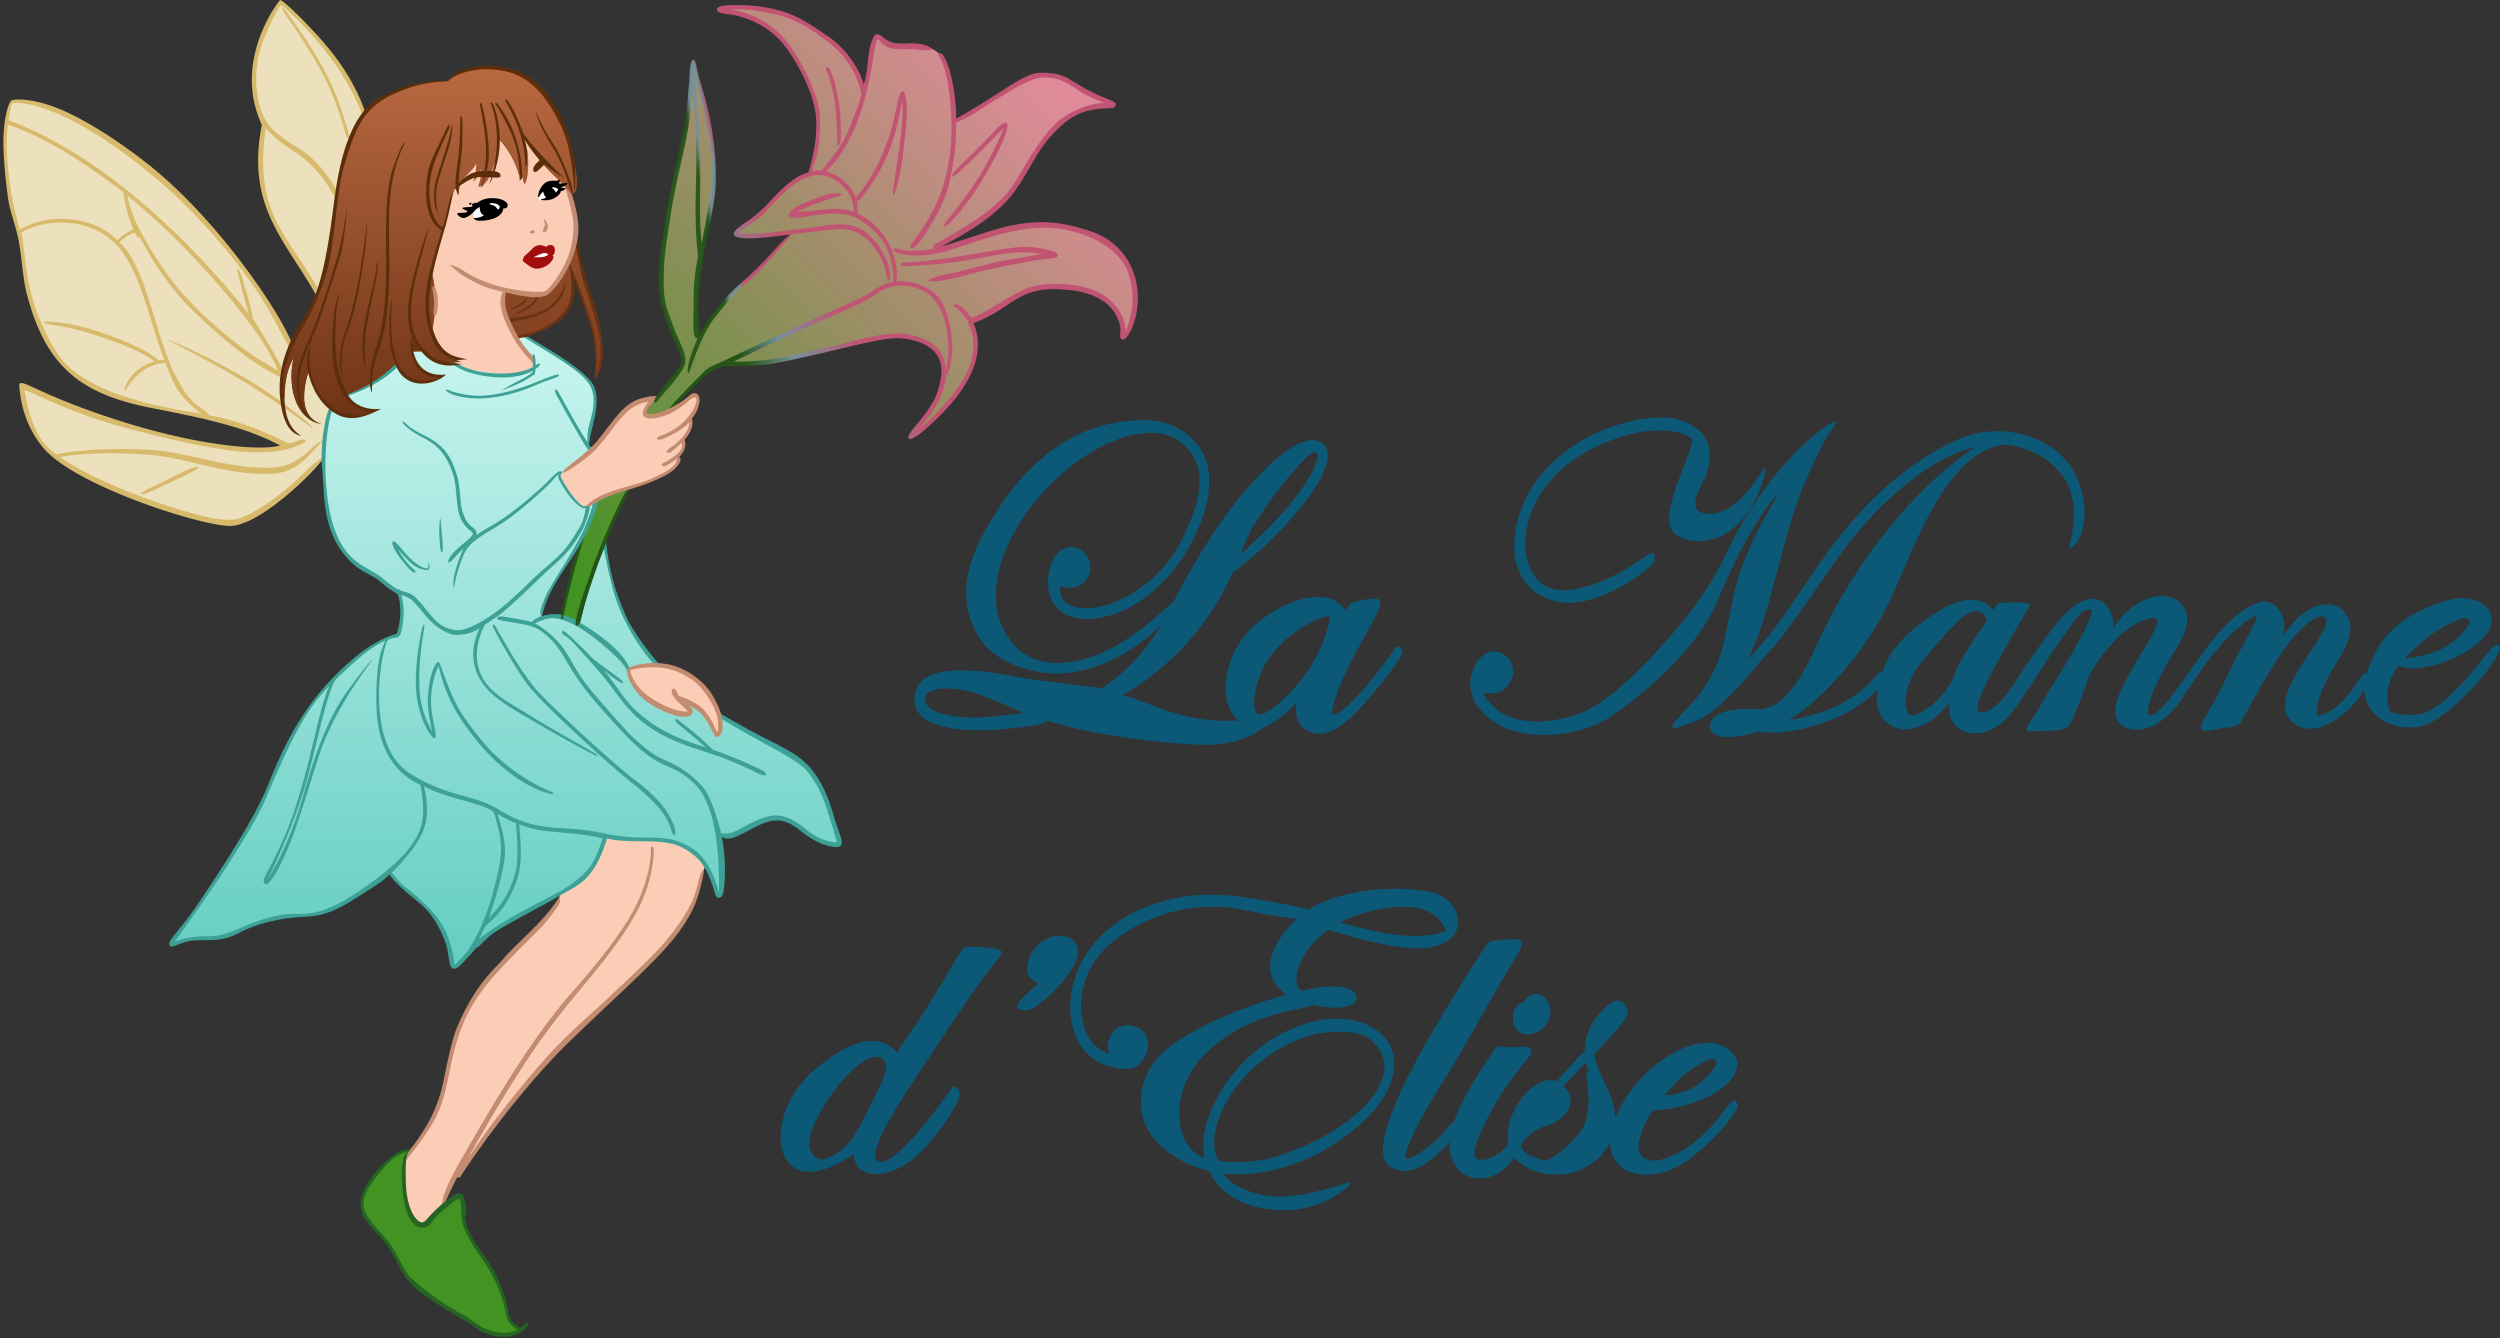 <svg width="710" height="380" xmlns="http://www.w3.org/2000/svg"><rect width="100%" height="100%" fill="#333333" stroke="none"/><defs><linearGradient x1="8.12%" y1="98.958%" x2="87.032%" y2="14.771%" id="a"><stop stop-color="#429322" offset="0%"/><stop stop-color="#E08B9A" offset="100%"/></linearGradient><linearGradient x1="14.356%" y1="78.452%" x2="32.576%" y2="65.314%" id="b"><stop stop-color="#245517" offset="0%"/><stop stop-color="#74909A" offset="40.53%"/><stop stop-color="#C25473" offset="100%"/></linearGradient><linearGradient x1="50%" y1="0%" x2="50%" y2="99.405%" id="c"><stop stop-color="#CCF6F1" offset="0%"/><stop stop-color="#65CEC2" offset="100%"/></linearGradient><linearGradient x1="57.924%" y1="51.704%" x2="45.289%" y2="58.246%" id="d"><stop stop-color="#C25473" offset="0%"/><stop stop-color="#75909A" offset="18.266%"/><stop stop-color="#75909A" offset="73.016%"/><stop stop-color="#245517" offset="100%"/></linearGradient><linearGradient x1="50%" y1="0%" x2="50%" y2="100%" id="e"><stop stop-color="#5C2F0A" offset="0%"/><stop stop-color="#723518" offset="100%"/></linearGradient><linearGradient x1="50%" y1="1.612%" x2="50%" y2="100%" id="f"><stop stop-color="#944E2B" offset="0%"/><stop stop-color="#7E3E1F" offset="100%"/></linearGradient><linearGradient x1="50%" y1="0%" x2="50%" y2="100%" id="g"><stop stop-color="#B96940" offset="0%"/><stop stop-color="#6E3316" offset="100%"/></linearGradient></defs><g fill="none" fill-rule="evenodd"><path d="M316.504 120.124c9.497-1.664 15.48-.803 20.4 3.052 3.454 2.707 5.632 6.06 6.27 10.34 1.004 6.72-1.545 14.76-5.157 21.294-8.716 15.762-23.191 22.874-33.024 20.52-9.833-2.353-8.34-15.123-4.17-18.628 4.17-3.504 9.517.563 8.792 5.319-.725 4.755-6.322 5.868-8.269 4.238-.8 2.437.267 6.458 6.924 6.458 2.65 0 6.026-.627 9.701-2.32 6.387-2.94 13.344-8.662 17.226-16.25 6.115-11.953 8.44-22.123 0-28.633-8.44-6.511-25.064-.164-37.58 12.794-12.516 12.957-20.98 32.99-9.099 45.385 5.9 6.154 15.803 5.502 24.605 1.61 7.32-3.238 13.745-8.762 17.86-12.409l.585-.52c.664-.59 1.258-1.118 1.775-1.566 2.076-4.06 8.46-16.254 16.487-26.756 8.966-11.732 19.793-21.504 25.163-18.538 6.043 3.337-1.685 16.201-15.588 29.296-2.758 2.597-5.99 5.279-9.29 7.858-6.123 13.38-14.045 21.35-16.772 23.844-7.615 6.964-11.522 9.43-14.829 10.928 6.156.838 16.773 8.35 33.137 7.157-6.375-5.762-3.535-18.938 3.465-25.906 7-6.969 21.633-13.627 27.074-5.22.118-.511.962-1.862 1.688-2.19 1.503-.679 7.093-1.893 7.87-.883.191.248.323 1.487-.281 2.89-2.855 6.632-12.252 20.363-13.21 29.447 1.522.672 5.523-2.957 9.289-7.344 4.515-5.26 8.766-11.53 9.004-11.698.436-.31 1.668.4 1.668 1.61 0 .222-.387 1.24-1.384 2.742-1.787 2.693-5.097 6.932-8.537 10.865-5.062 5.785-10.666 10.734-15.459 9.216-4.719-1.495-4.874-4.718-4.719-8.523-3.048 3.333-6.145 5.679-9.29 7.038-4.527 3.621-11.663 5.238-18.707 4.849-16.237-.897-31.829-3.36-42.945-6.893.022.185-.133.622-.726.788-3.087.861-13.226 2.264-20.39 1.972a61.664 61.664 0 0 1-1.596-.085l-.634-.046c-7.698-.603-14.64-2.822-14.09-9.28.602-7.078 8.679-8.508 21.22-7.023 3.306.391 7.083 1.258 11.043 1.84 3.927.578 10.692 1.438 19.626 2.502.35.041.58.194.689.457 3.146-1.824 7.12-5.068 10.608-8.885 2.666-2.917 5.01-6.207 6.719-9.224-9.016 9.024-23.004 15.838-35.732 13.011-5.877-1.305-12.77-3.936-16.463-10.673-6.489-11.839-1.736-23.185 5.508-34.592 7.52-11.842 18.539-22.606 33.545-25.235Zm-53.793 78.133c-.142 1.224.575 2.644 2.735 3.662 2.086.985 5.556 1.584 8.835 1.841 3.008.236 8.448-.21 16.32-1.34-7.385-3.333-12.506-5.345-15.36-6.036-7.334-1.775-12.235-.674-12.53 1.873Zm109.07-21.238c-3.352 1.755-7.518 5.013-10.387 8.576-5.413 6.724-6.372 16.706-3.944 17.25 2.428.545 9.74-5.876 14.623-13.347 4.154-6.352 5.821-13.836 5.485-14.26-.336-.425-2.587.111-5.777 1.781Zm-4.065-43.572c-3.152 3.52-7.262 8.78-11.568 15.621-1.234 1.96-2.475 4.748-3.722 8.363 6.33-5.963 10.609-10.265 12.839-12.905 7.239-8.57 9.789-14.882 8.755-15.82-1.055-.955-3.07 1.13-6.304 4.741Zm140.34-2.986c6.792-7.349 12.928-11.429 13.496-10.576.227.34-1.563 1.77-3.56 5.733-2.26 4.482-5.715 11.332-8.255 19.07-4.937 15.046-8.113 33.182-13.518 42.641 11.748-11.45 18.213-26.975 32.828-42.641 12.452-13.347 25.3-19.535 30.134-21.057 10.507-3.306 25.882.242 30.906 12.688 5.025 12.446-1.173 20.129-2.328 19.362-.688-.457 3.471-9.6-.535-18.1-2.134-4.528-6.893-8.468-12.697-10.219-1.433-.432-4.43-1.29-5.88-1.03-16.602 2.97-25.115 29.854-31.88 44.153-6.766 14.299-19.23 28.413-28.712 33.963 10.5-1.464 17.073-5.415 20.992-8.742 3.39-2.877 4.742-5.313 5.571-4.962.87-2.636 3.237-9.032 14.816-16.495 7.718-4.975 13.283-5.256 16.694-.844.481-1.09.93-1.762 1.349-2.016.628-.38 8.984-.56 8.984.38 0 .94-17.643 28.552-14.579 30.348 1.784 1.046 5.824-1.41 9.65-7.298 2.684-4.132 6.596-10.004 11.372-16.32 11.424-15.11 17.776-6.477 17.291 0 4.582-8.078 14.673-12.052 19.111-7.11 3.755 4.182 1.183 8.83-1.828 13.773l-.33.54-.166.272-.332.544c-.277.454-.553.91-.823 1.37a76.178 76.178 0 0 0-2.192 3.99l-.3.593c-2.523 5.049-4.352 10.181-2.632 10.755 4.516-1.109 10.52-13.046 19.25-23.304 5.761-6.77 11.074-8.972 12.666-9.094 4.082-.311 7.143 4.55 5.76 9.763 7.896-11.818 16.482-10.436 18.715-4.615 1.663 4.337-2.024 9.878-4.003 13.091-5.145 8.353-5.74 13.822-4.773 14.159.49.17 4.401-.998 8.036-5.247 3.634-4.248 4.01-6.71 5.953-6.955 3.858-13.932 15.673-18.391 22.961-20.539 4.052-1.194 8.37-.536 10.687 1.78 1.851 1.85 2.533 4.868 0 8.048-5.704 7.161-19.913 11.238-24.748 8.754-4.305 5.534-3.284 10.724-2.48 12.956 1.635.872 4.319 1.161 8.052.866 4.313-.341 10.229-6.158 14.751-11.368 3.522-4.057 6.094-8.034 7.412-8.444.263-.081.611.253.766.456 1.928 2.524-14.723 21.887-22.93 22.902-8.206 1.014-15.26-3.428-15.27-10.729-2.105 4.62-13.807 16.36-21.095 8.742-7.288-7.619 14.48-26.887 9.548-29.239-2.08-.992-7.094 3.231-11.583 9.647-2.725 3.896-5.28 8.185-7.331 11.893-2.578 4.661-4.408 8.381-5.333 8.984-1.66 1.082-3.065.767-5.337 1.208l-.482.095c-2.397.484-4.555 1.018-4.905-.095-.367-1.17 4.066-7.41 7.538-14.96 3.473-7.548 7.538-13.515 8.519-17.267-7.357 3.21-15.84 14.985-21.085 23.265-5.246 8.28-12.89 11.258-17.418 8-4.528-3.259.614-11.714 2.87-15.82 2.255-4.104 8.775-13.337 6.85-14.51-.99-.602-6.078.735-10.685 5.36-3.47 3.485-7.241 8.01-8.783 12.371-2.844 8.045-4.456 12.04-5.572 13.055-1.116 1.014-3.582 1.031-6.237 1.129-2.708.1-5.278.236-5.358-.181-.248-1.3 1.417-2.738 3.901-7.062 2.841-4.944 7.04-11.343 10.077-16.788 3.126-5.606 5.042-10.19 4.439-10.381-.295-.093-2.056-.138-3.167 1.097-2.482 2.76-5.972 7.894-9.404 13.108l-.734 1.117c-3.662 5.585-7.169 11.074-9.21 13.643-4.115 5.184-8.159 6.39-11.373 6.091-3.974-.37-7.273-3.179-6.497-8.678-5.366 6.976-11.555 8.194-14.406 7.41-2.85-.782-7.308-3.186-6.029-11.234-2.807 3.335-7.621 6.513-13.212 8.742-7.294 2.908-15.695 4.298-20.502 3.276-9.67 3.072-13.915 1.125-13.915-1.29 0-2.413 2.473-5.594 13.1-5.009.172.01.35.016.535.018h.224c3.527-.04 9.188-1.956 16.156-17.55 11.69-26.161 30.38-47.228 45.425-56.955-13.07 2.924-28.413 16.532-38.746 31.027-5.648 7.92-10.518 15.388-14.95 21.2-3.443 4.514-6.86 7.99-8.645 10.163-5.248 6.396-9.561 10.654-13.1 13.192-2.186 1.57-4.123 2.415-5.664 2.9-4.032 1.27-4.713 2.1-4.89 1.015-.216-1.323 3.287-4.013 6.73-8.163 1.919-2.312 4.177-5.998 5.38-8.573 2.877-6.156 3.95-16.342 6.166-24.34 2.217-7.997 7.666-18.704 11.969-25.243-3.087 2.237-10.98 14.548-17.217 29.844-6.237 15.297-22.078 27.7-30.687 33.589-8.61 5.887-24.308 7.13-32.761 1.683-8.454-5.446-8.606-13.258-4.327-18.237 4.28-4.98 11.057.214 9.108 5.56-1.299 3.563-4.063 4.962-8.29 4.194 4.295 7.628 12.583 9.895 24.864 6.8 10.349-2.609 22.632-16.257 29.065-23.627 11.139-12.762 14.653-21.84 17.627-27.55 3.905-7.502 9.853-15.925 15.386-21.911Zm51.085 43.626c-3.352 1.755-10.764 10.701-13.632 14.264-5.414 6.724-5.098 14.173-2.67 14.718 1.774.397 6.621-2.71 10.035-7.303 1.257-1.692 1.268-1.828 1.993-3.784.992-2.673 3.481-6.866 4.852-8.98 2.467-3.8 4.628-6.549 4.504-7.022-.194-.735-1.892-3.563-5.082-1.893Zm140.029 1.518c-1.05.4-4.912 1.866-9.14 4.923-1.533 1.108-3.895 3.25-7.086 6.427 3.75-.294 6.984-1.057 9.699-2.29 5.725-2.599 8.983-7.558 8.819-8.301-.063-.287-1.463-1.075-2.292-.76Zm-227.166-57.042.437.001c4.758.042 8.319 2.083 10.318 3.942 3.641 3.386 3.422 9.284 1.214 13.653l-.1.2-.202.4a95.06 95.06 0 0 0-.2.401l-.195.4c-2.01 4.13-3.356 8.08 1.773 8.334 7.716.383 13.357-9.132 15.411-12.147.71-1.04 1.26-1.134.979 0-4.913 19.75-18.373 22.458-25.263 18.233-3.562-2.184-1.993-8.674.21-14.785l.233-.641c.157-.427.317-.85.477-1.27l.241-.626c.442-1.14.884-2.243 1.294-3.273 1.276-3.206 2.046-6.14 1.863-6.613-.59-1.522-11.133-6.22-29.092 3.043-9.604 4.954-16.115 13.501-17.755 22.065-1.466 7.657.813 14.78 6.192 16.952 3.873 1.563 8.152.52 12-.663 8.843-2.72 16.169-9.072 17.042-9.072 1.253 0 1.242 1.202.838 2.559-.354 1.19-11.627 10.273-22.033 11.408-10.74 1.171-19.99-6.662-17.132-21.184 4.236-21.525 27.393-31.444 41.887-31.316ZM404.997 253.08c6.084.932 8.385 4.517 9 7.547.995 4.898-3.76 9.588-14.124 8.579-8.08-.787-15.744-3.03-22.49-5.145-9.293 6.205-11.063 16.55-7.44 17.341 3.866-1.172 13.355-2.485 15.038 1.03 1.683 3.513-5.005 4.675-12.006 3.01-5.497 1.841-18.41 2.392-30.025 13.23-11.615 10.84-9.636 27.48-.784 30.15-2.893-9.653 7.865-32.335 30.055-38.485 8.262-2.29 15.27-.493 19.264 2.633 6.731 5.268 6.029 15.468-3.434 24.658-15.076 14.643-32.327 16.696-40.483 15.67 1.006 2.753 8.344 6.52 15.408 6.533 9.9.019 20.253-4.446 20.59-4.031.578.71-8.408 8.822-21.2 7.832-12.79-.99-17.37-7.495-18.975-11.183-4.163-.445-24.089-7.755-18.364-25.517 2.395-7.434 9.417-11.596 16.035-15.11 9.197-4.885 19.01-7.796 24.298-9.39-2.081-1.185-4.764-4.258-4.64-8.183.142-4.5 3.799-10.169 7.759-13.282-8.388-.86-12.76-2.204-17.65-2.973-4.89-.768-20.149-2.014-34.503 9.22-7.18 5.621-11.674 15.265-7.968 25.756.973 2.756 3.239 4.918 6.797 6.486-.657-1.501-.657-3.075 0-4.72 1.057-2.646 3.501-4.21 6.868-3.294 4.166 1.133 4.674 4.955 3.432 8.014-.978 2.41-3.01 4.116-5.186 4.116-4.937 0-13.768-1.96-15.913-13.235-2.145-11.274 4.19-27.803 24.816-34.039 8.567-2.59 16.522-2.637 24.291-1.45 6.079.928 12.186 1.953 18.302 3.487 3.412-2.816 17.316-7.694 33.232-5.255ZM431.539 270c-.565 1.156-4.404 7.281-8.465 14.464-4.063 7.187-9.675 17.087-12.796 21.973-3.273 5.124-6.953 11.482-9.124 16.133-1.771 3.795-2.47 6.44-1.68 6.473 1.755.074 5.84-2.834 9.058-5.86 2.063-1.94 3.086-4.05 4.477-4.622 1.996-7.137 10.498-19.008 11.239-20.242.74-1.235 1.36-1.304 2.845-1.027 1.486.277 4.527 0 6.21 0 1.684 0 2.083 1.495 1.122 2.627-.598.705-2.604 3.218-4.589 5.863l-.424.568c-1.057 1.422-2.079 2.848-2.845 4.019-2.297 3.513-9.57 16.462-7.488 18.457 2.081 1.995 8.126-1.518 9.386-4.223-1.729-8.451 7.315-19.95 13.705-17.542 1.28-1.616 5.586-6.406 7.917-8.53 0-2.332.432-6.324 3.574-9.97 3.142-3.647 6.017-6.135 8.07-2.84 1.365 2.19-.447 4.524-3.516 7.795-1.546 1.648-3.298 3.717-5.352 5.756.51 5.994 5.334 10.026 5.881 18.323 1.843-4.373 4.509-8.525 7.795-11.904 7.585-7.8 19.742-13.283 25.638-6.419 2.955 3.44-.126 7.779-4.22 10.556-6.382 4.328-16.66 5.819-18.447 5.351-1.672 2.523-5.641 9.415-3.626 12.568 2.015 3.153 6.866 2.05 12.724-1.497 3.17-1.92 7.276-5.961 9.348-8.655 2.073-2.693 3.416-4.598 4.22-4.938.392-.165.804-.182.956.234.153.415.504.968.504 1.105 0 .906-4.345 7.996-14.04 15.307s-22.545 5.087-22.313-5.126c-4.599 10.162-19.227 12.735-27.243 4.65-7.502 10.437-19.274 5.779-18.274-4.65-6.606 7.581-12.215 9.995-16.828 7.242-6.147-3.67 1.83-20.853 10.823-36.553l.636-1.105c1.382-2.39 2.78-4.735 4.148-6.985 5.942-9.773 11.315-18.477 12.26-19.091 1.443-.938 1.751-.393 5.66-.938 3.91-.545 4.205.938 3.074 3.252Zm-150.721-.855c1.94.236 3.73.537 3.73 1.314 0 .786-3.154 4.203-6.62 9.07-5.078 7.132-11.46 16.876-14.797 21.901l-.703 1.057-.371.559c-1.7 2.556-3.77 5.673-5.772 8.869l-.444.711-.659 1.069-.433.712c-4.308 7.118-7.73 13.999-5.492 15.326 2.36 1.4 7.621-3.651 12.264-9.179l.462-.554c4.602-5.558 8.46-11.401 8.777-11.401.643 0 1.6.47 1.79 1.788.375 2.604-6.323 12.25-11.666 17.392-2.791 2.685-6.936 5.158-10.893 5.59-3.62.395-7.17-.905-7.58-5.59-23.264 16.086-26.935-10.656-11.023-24.005 10.608-8.9 18.371-10.525 23.29-4.876 3.826-5.512 6.502-9.495 8.03-11.95 6.825-10.972 10.424-17.503 11.004-17.803.697-.359 4.21-.351 7.106 0Zm98.251 23.917c-9.062.138-19.974 5.505-27.795 15.428-2.291 2.906-5.707 8.343-6.392 14.472-.241 2.164.1 4.401 1.026 6.71 6.457.795 12.384.261 17.78-1.603 18.49-6.387 28.653-16.346 29.468-24.368.334-3.287-1.26-6.08-3.933-8.434-2.254-1.988-6.489-2.261-10.154-2.205Zm71.355 8.696a197.281 197.281 0 0 0-6.39 6.69c4.976 5.034-.387 9.946-4.435 11.135s-6.278 3.177-7.756 6.038c1.02 2 3.517 3.335 7.492 4 3.289-1.794 6.244-4.243 8.865-7.347 3.933-4.656 2.89-11.548 2.648-14.205-.242-2.656-.722-3.152.242-3.85-.234-.513-.456-1.334-.666-2.461Zm-219.702 18.789c-2.06 5.42 0 8.412 2.427 8.714 1.033.129 4.927-1.353 7.482-4.208 2.867-3.206 4.967-7.91 7.106-12.211.2-.405.402-.806.602-1.204l.59-1.18c1.42-2.849 2.62-5.426 2.729-7.3.088-1.536-.764-2.613-2.129-2.944-4.995-1.21-15.447 11.49-18.807 20.333Zm255.03-19.834c-.852.368-3.985 1.716-7.416 4.527-1.244 1.018-3.16 2.988-5.749 5.908 3.043-.27 5.666-.971 7.87-2.105 4.645-2.39 7.288-6.949 7.155-7.632-.051-.263-1.187-.988-1.86-.698Zm-49.18-18.389c2.288.14 5.477 4.392 2.599 8.488-2.879 4.096-8.513 3.853-9.4-.416-.435-2.093.307-4.12 1.579-5.192.305-.257.766-.428 1.383-.514 1.035-1.67 2.315-2.46 3.84-2.366Zm-142.746-12.923c1.893-2.525 5.243-3.957 7.995-3.594 3.612.475 6.148 3.805 2.542 9.43-3.233 5.044-7.309 8.523-9.967 10.487-2.658 1.964-5.09 1.257-5.423.452-.449-1.09 1.557-3.353 6.017-6.79-1.615-.773-2.581-1.537-2.898-2.293-.853-2.034-.14-5.193 1.734-7.692ZM398.7 257.519c-5.727 0-11.78 1.465-18.16 4.395 7.088 2.056 12.635 3.271 16.64 3.646 8.863.828 13.365-.902 13.365-1.387a.612.612 0 0 0-.023-.13l-.03-.104c-.384-1.227-2.973-6.42-11.792-6.42Z" fill="#0C5877"/><path d="m162.85 176.984-3.996-1.73c3.315-20.444 11.23-39.95 23.744-58.517 4.044-6 10.426-11.937 10.426-13.854 0-2.247-1.142-4.167-3.621-10.597-2.48-6.43-3.66-9.726-1.387-27.593 2.272-17.868 5.311-20.08 6.52-32.722 1.209-12.643.78-13.651 1.414-13.651.219 0 .669 2.033 1.494 5.12 1.566 5.862 3.88 15.5 4.275 22.069.605 10.027-2.634 21.392-3.785 28.233-1.151 6.841-1.794 14.253-.49 22.515 7.856-13.224 11.668-14.503 17.811-20.607 2.599-2.582 5.478-5.765 8.639-9.548-5.994-.074-14.684 2.18-15.554 0-.367-.918 2.714-1.956 5.834-4.842 4.287-3.968 9.597-10.075 14.752-11.852 1.31-6.607 6.771-16.219-3.99-33.077-4.917-7.703-11.714-12.2-20.39-13.491-3.983-.593 7.7-1.443 15.128.645 7.428 2.089 21.404 8.978 24.623 22.64 2.207-7.795 2.282-15.193 3.83-15.556 1.548-.362 2.204 2.425 5.653 2.425 3.45 0 10.08-1.133 12.832 3.337 1.835 2.98 2.99 9.101 3.465 18.367 5.518-3.23 10-5.913 13.445-8.05 5.167-3.208 10.83-8.658 21.4-2.22 10.57 6.44 11.432 4.054 5.57 5.799-5.863 1.744-10.477 1.876-19.343 16.307-2.474 4.027-4.76 8.042-7.952 11.065-8.247 7.813-17.805 11.924-17.562 12.86.337 1.298 6.86-2.141 13.946-3.803 7.085-1.662 23.366-7.722 37.587 5.454 2.141 1.985 3.497 5.823 4.061 8.814.476 2.522.25 7.229-1.485 12.177-.285.81-.826 2.112-1.19 2.112-1.17 0 .218-2.927-2.595-7.05-3.456-5.067-13.592-8.336-23.382-6.155-4.63 1.032-5.376 2.264-7.976 3.833-2.6 1.57-4.66 3.583-9.95 5.174 3.724 8.947-.773 15.965-3.056 19.468-2.283 3.502-11.924 13.192-13.159 12.795-1.235-.398 5.232-5.622 7.2-11.06 1.966-5.437 4.857-17.525-15.094-16.575-5.894.28-13.705 3.184-17.895 3.947-7.894 1.438-13.65 3.444-21.152 3.68-1.95.062-4.273 0-6.358 0-2.086 0-5.483 2.222-6.84 3.683-2.093 2.253-5.273 4.748-9.012 9.854-3.74 5.106-7.56 13.87-12.462 23.407-4.416 8.588-9.074 20.845-13.974 36.77Z" fill="url(#a)" transform="translate(.965 .044)"/><path d="M159.523 175.941c.605.212.607-3.414 3.674-14.281 1.098-3.892 2.144-7.46 3.2-10.366 1.896-5.208 3.504-8.432 3.229-8.619-.43-.29-5.368 10.653-7.238 18.609-1.87 7.955-3.469 14.445-2.865 14.657Z" fill="#245517"/><path d="M13.93 1.15c.25-.836 1.727-1.237 6.495-1.134 5.504.119 10.654.987 15.028 2.865 3.938 1.69 7.33 4.228 10.014 6.014 5.666 3.768 9.547 10.558 10.093 13.766 1.315-3.79 1.122-8.9 2.096-11.784.974-2.883 1.556-3.277 3.607-1.567 2.051 1.71 4.11 1.715 7.356 1.567 3.245-.147 5.828.844 6.145 1.492.317.648-1.537.625-3.778.28-2.24-.345-5.386.144-7.296-.28-1.583-.352-2.42-1-2.907-1.492-.783-.792-.8-1.288-1.241-1.043-.497.275-.854 2.76-1.423 6.207l-.103.618c-.263 1.57-.572 3.311-.956 5.119-1.141 5.368-3.04 11.29-4.516 14.313-3.169 6.482-5.075 8.565-7.622 11.187 4.51 1.168 7.613 4.863 8.426 7.466 2.24-2.648 4.818-6.502 6.759-10.571.962-2.02 1.675-4.142 2.371-5.903 1.507-3.813 2.284-9.383 3.122-12.141.33-1.083.817-1.73 1.137-1.67.526.096 1.092 2.086 1.1 5.15.01 3.552-.608 8.44-.958 11.781-.408 3.88-1.306 8.26-1.996 10.675-.416 1.457-.749 1.989-.872 1.856-.326-.354.126-2.475 1.59-12.704.975-6.818 1.266-11.493.872-14.023v.003l-.124.751c-1.012 5.996-2.42 11.038-4.227 15.126l-.228.506c-2.989 6.514-6.593 10.812-7.222 11.456-.42.43-.774.662-1.062.7.167.753.262 1.912.286 3.474 9.584 4.645 11.82 14.948 10.987 19.27 3.366-.222 6.504.539 9.415 2.283 5.95 3.565 6.714 14.948 6.394 18.13-.32 3.183-1.166 6.71-1.765 6.17-.217 5.196-2.924 9.828-7.63 15.153 4.399-3.01 11.864-11.429 14.084-16.934 2.219-5.504 1.395-10.337-.344-13.553-1.738-3.216-4.025-4.057-4.025-4.393 0-.264.326-.299.743-.302l.235.001h.122c.572 0 2.27 1.156 3.91 3.722 4.166-.909 11.208-6.735 16.65-8.577 5.441-1.843 16.552-1.32 21.815 2.75 3.508 2.715 5.339 5.964 5.492 9.749 2.319-5.651 2.578-11.154.778-16.508-2.7-8.032-14.342-13.243-24.908-12.919-10.567.324-21.75 5.49-28.632 7.094-6.883 1.604-11.311.261-12.417-.124-1.106-.385-.996-1.626.573-.98 1.57.645 6.169.882 10.22-.151-.404-.547-.62-.853 1.899-2.112 1.178-.59 2.781-1.614 5.208-3.03 5.089-2.97 9.635-6.322 12.82-9.675 1.8-1.894 3.056-3.977 4-5.527 2.619-4.295 7.755-13.911 13.494-17.344 3.827-2.288 7.444-3.496 10.851-3.622-2.988-1.07-5.687-2.435-8.098-4.093-3.616-2.488-5.773-3.107-9.256-3.107-2.488 0-6.123 1.88-9.816 4.16-2.146 1.324-4.484 2.596-6.093 3.696-2.156 1.474-4.347 2.828-6.502 3.897-.507.252-1.256.577-2.246.975-.064 3.414-.17 5.884-.315 7.41-.327 3.432-.956 6.435-1.518 9.197-1.405 6.907-6.056 13.526-7.328 15.648-1.272 2.122-3.293 4.275-3.8 3.395-.346-.604.923-2.02 2.71-4.542a50.832 50.832 0 0 0 2.844-4.527c1.341-2.432 2.605-5.24 3.157-6.85 1.848-5.39 3.227-12.617 2.903-20.525-.268-6.554-1.089-11.443-1.958-14.365-.768-2.58-1.605-3.565-1.679-3.68-.157-.243.157-1 .734-.71 2.23 1.42 4.364 11.887 4.25 18.473 4.074-2.118 9.06-5.394 14.254-8.693 3.653-2.318 7.008-4.31 9.74-4.31 6.62 0 7.166 1.464 12.957 4.656 5.792 3.193 8.7 3.193 8.328 4.55-.372 1.358-2.148.592-5.772 1.173-2.17.348-5.214 1.032-8.347 3.55-4.984 4.007-7.567 8.248-10.036 12.503l-.792 1.368c-1.412 2.432-2.866 4.86-4.788 7.244-3.765 4.669-10.363 9.443-19.794 14.322-.353.17 3.65-1.1 12.007-3.813 12.536-4.07 19.732-4.023 30.093-.646 10.362 3.376 13.753 12.09 13.753 19.016 0 6.925-3.118 12.26-4.397 11.86-1.278-.4-.086-2.386-.866-4.674-.78-2.29-2.847-8.691-16.039-9.576-13.192-.885-14.197 5.457-25.38 9.576 4.05 9.332-2.774 18.578-5.763 22.173-2.988 3.594-11.341 11.96-12.664 10.563-.944-.995 3.96-5.08 7.026-10.563 1.235-2.209 2-5.196 2.23-7.448.803-7.845-6.461-9.97-11.374-10.412-4.913-.442-16.305 2.895-26.428 5.087-4.006.867-8.227 1.947-12.118 2.384-3.467.39-6.602.476-8.747.48h-.444c-1.285-.004-2.141-.035-2.392-.035-1.109 0-3.451 1.344-4.614 1.98-1.162.638-9.087 8.886-9.614 9.551-.527.666-1.48 1.795-1.857 1.29-.221-.298 1.834-2.624 4.122-5.042l.418-.44.42-.44.42-.437c.908-.94 1.794-1.84 2.533-2.581l.33-.33.307-.306c1.226-1.217 1.934-2.048 2.788-2.621 1.058-.71 2.294-1.09 4.467-2.131 3.927-1.882 16.788-7.808 22.433-10.488 2.3-1.092 5.395-2.431 8.419-3.746l.822-.357c4.096-1.784 7.913-3.478 9.254-4.395 2.413-1.651 4.546-3.08 7.262-3.506.146-1.96-.32-4.93-1.25-7.865-.928-2.934-3.499-6.95-9.151-10.133-1.434-.807-3.619-1.308-5.683-1.361-4.029-.104-8.344.978-10.948 1.18-1.412.108-2.538.157-2.671-.5-.504-2.492 8.284-5.146 10.614-5.97 2.33-.822 5.337-.345 4.386 0-.597.217-4.022 1.29-7.395 2.558l-.631.24c-1.783.685-3.5 1.414-4.72 2.088 7.157-.403 11.976-1.756 16.217 0 0-1.669-.324-3.592-1.348-5.23-1.978-3.166-5.77-5.58-9.3-5.235-6.509.635-11.927 8.012-14.884 10.869-1.816 1.753-4.19 3.286-5.669 4.28-.93.625-1.525.99-1.345 1.207.187.226 3.096.38 6.782.086 5.49-.438 12.669-1.492 14.853-1.746 3.65-.424 6.987-1.422 11.088-.191 5.219 1.566 8.646 7.983 9.43 10.364.785 2.38 1.055 5.054.376 5.054-.68 0-.868-3.009-1.499-4.694-.631-1.686-3.406-7.468-8.72-9.433-2.754-1.019-7.547-.191-14.698.646-6.646.778-13.151 1.872-17.213 1.32-3.114-.425-2.136-1.827.485-3.722 2.62-1.895 4.098-2.491 8.557-7.345 4.46-4.854 7.85-7.006 10.19-7.468 1.512-4.753 2.267-9.302 2.267-13.646 0-4.704-1.52-9.14-3.541-13.34-1.837-3.818-4.058-7.48-6.456-10.21-5.036-5.736-12.31-7.491-15.123-7.782-1.53-.158-3.33-.604-3.08-1.44ZM72.146 81.03c-5.126-2.44-9.949-1.147-12.652.818-3.138 2.28-6.599 3.71-13.069 6.548-3.579 1.571-9.125 4.08-14.802 6.714l-1.312.61a665.944 665.944 0 0 0-11.738 5.585c2.587 0 6.39-.106 10.308-.65 3.856-.537 7.793-1.463 11.93-2.42 2.652-.613 5.513-1.185 8.07-1.851 6.43-1.677 11.811-3.092 16.353-3.107 2.943-.01 5.558.777 7.795 1.754 3.792 1.657 5.75 4.603 5.876 8.837.44-1.87.674-3.374.702-4.514.126-5.23-.638-9.44-2.074-12.564-.793-1.722-1.911-3.28-2.88-4.15-.788-.709-1.685-1.218-2.507-1.61Zm29.007-12.346c2.868 0 5.358.47 6.982.91 1.789.486 2.567.72 2.567 1.492 0 .994-2.107.819-5.357 1.276-3.25.458-14.18 2.564-21.637 4.593-7.456 2.029-9.735 1.481-9.735 1.267 0-.214 2.28-1.38 6.008-1.971 1.863-.296 4.567-1.01 7.315-1.741l1.178-.313c2.353-.623 4.655-1.215 6.407-1.521 2.724-.477 6.394-1.13 11.011-1.96a31.166 31.166 0 0 0-9.396-.229c-4.701.599-11.924 2.363-19.966 3.082-5.227.467-7.66.583-8.867.588h-.176a7.114 7.114 0 0 1-.952-.052c-.34-.046-.635-.575 0-.862.346-.158 1.169-.163 1.953-.163.983 0 6.886-.561 13.033-1.514 7.731-1.198 16.273-2.882 19.632-2.882Zm-11.42-29.72c3.086-3.181 5.566-6.416 6.528-5.321.986 1.123-2.544 8.646-6.66 15.468l-.4.658a93.86 93.86 0 0 1-2.634 4.07c-2.492 3.627-5.07 6.692-6.638 8.148-1.173 1.088-1.67 1.032-1.763.972-.088-.058.32-.79 1.283-2.024 1.875-2.4 5.428-6.7 8.558-11.647a79.256 79.256 0 0 0 2.318-3.93l.336-.612c2.717-4.984 4.727-9.649 4.64-9.649-.092 0-2.129 2.06-4.655 4.591l-.479.48-.488.488-.496.495-.25.25-.502.5-.504.5c-2.018 2-4.029 3.958-5.42 5.204-1.13 1.012-1.77 1.311-1.77 1.08 0-.16-.091-.563.516-1.259 1.231-1.41 3.738-3.76 6.194-6.171l.667-.658c.554-.549 1.098-1.097 1.618-1.633ZM17.804 1.295c5.36.688 11.522 3.735 15.623 8.708 4.102 4.974 9.603 15.617 9.721 21.72.055 2.843.055 6.156-.628 9.83-.226 1.218-.782 3.083-1.667 5.596.623-.09 1.087-.143 1.394-.16.306-.018.77-.018 1.394 0 2.64-3.12 4.667-5.9 6.08-8.341 2.12-3.662 5.036-11.887 5.262-13.446-.327-1.298-1.038-4.147-2.869-7.29-1.406-2.416-3.499-4.986-6.426-7.277-4.314-3.377-8.112-5.736-12.26-7.18-2.33-.81-4.506-1.095-7.591-1.685-2.705-.517-5.509-.617-8.033-.476Zm27.145 17.13c-.22-.845.44-.947.78-.495.187.249.999 1.91 1.663 4.278.543 1.933.938 4.43 1.217 6.247.409 2.66.488 5.658.495 7.576v.407c0 .778-.013 1.321-.013 1.506 0 .633-.202 1.36-.482 1.781-.28.42-.569.45-.569-.22v-.182c.002-.103.003-.235.003-.393l.001-.256a95.029 95.029 0 0 0-.525-9.979c-.606-5.72-2.35-9.426-2.57-10.27Z" transform="translate(189.702 1.431)" fill="url(#b)"/><path d="M125.92 342.727c.743-1.904 2.038-4.697 3.886-8.377.453.188.809.07 1.066-.353.334-.551 10.952-17.164 26.205-33.474 2.333-2.494 5.006-5.083 7.523-7.499 18.972-18.213 30.19-26.912 33.81-39.115 3.622-12.204 1.442-15.17-7.938-19.267-4.592-2.006-14.895-4.496-20.916 0-6.277 4.687-8.331 16.36-10.667 20.07-4.693 7.455-12.268 13.133-15.9 17.55-2.088 2.541-8.252 7.235-13.528 20.328-.968 2.402-2.427 8.866-3.541 14.568-.834 4.27-2.464 8.043-3.201 9.57-2.327 4.823-5.704 9.172-7.617 11.403-7.887 9.201-4.38 20.787 2.209 24.23 6.589 3.441 7.495-6.779 8.609-9.634Z" fill="#C38B6F"/><path d="M132.812 329.05c3.491-5.09 6.066-8.723 7.724-10.901 6.182-8.12 12.016-15.01 15.414-18.694 6.458-6.999 11.71-11.271 16.82-16.074 7.632-7.172 13.487-12.671 16.54-16.392 5.682-6.924 7.592-11.24 8.474-14.447.646-2.35.947-3.954 1.348-4.784.381-.79.877-.855.934-1.188.526-3.097.21-9.292-14.677-12.3-14.887-3.008-22.93 12.68-26.5 20.442-.026.773.972.676-.927 3.325-.875 1.222-2.71 3.833-4.978 6.063-5.69 5.594-12.65 12.618-15.756 16.807-4.416 5.956-7.267 11.94-9.29 22.107-.926 4.657-1.671 8.28-2.91 11.477-1.464 3.783-3.566 7.01-6.71 11.199-5.799 7.73-6.618 6.876-6.618 9.455 0 2.58 4.152 16.956 8.03 16.956 3.878 0 5.352-5.77 5.774-10.06.422-4.29 4.13-10.413 6.487-14.456 1.562-2.678 9.053-16.101 17.465-28.671 4.285-6.402 8.933-12.553 12.9-17.01 5.16-5.796 13.89-16.133 17.838-23.867 5.05-9.892 4.673-16.716 4.673-17.097 0-.678.622-.672.783.144.077.39.156 8.278-4.456 17.221-5.025 9.744-14.896 20.738-17.957 24.569-2.34 2.928-7.852 9.358-14.645 19.789-1.963 3.015-4.973 7.781-8.778 14.22-1.397 2.366-3.731 6.421-7.002 12.166Z" fill="#FBCDB6"/><path d="M116.46 326.346c-.304 0-2.145.01-3.877 1.147-1.985 1.305-4.273 3.392-6.244 5.827-2.294 2.834-4.117 6.145-3.91 9.33.187 2.896 1.616 4.121 2.771 5.539 2.16 2.649 4.904 4.685 7.645 10.512 2.35 4.996 4.922 7.216 7.67 9.145 2.171 1.525 4.6 3.118 6.077 4.01 3.342 2.021 6.4 3.533 8.606 5.34 2.206 1.808 8.442 3.73 12.276 1.389.731-.447 1.558-1.006 2.122-1.765.253-.341.533-.882.533-1.16 0-.279-.475-.173-.913.239-.627.59-1.126 1.195-1.476 1.09-.707-.211-2.987-1.603-3.28-4.04-.293-2.436-1.906-9.566-7.252-16.718-3.55-4.75-4.785-7.803-5.148-10.529-.067-.504.384-.798.428-1.398.076-1.039-.235-2.475-.56-3.762-.515-2.03-1.859-2.044-3.168-1.022-1.308 1.022-2.766 1.856-5.206 4.246-2.44 2.39-2.884 3.518-3.891 3.397-1.008-.12-4.132-2.801-4.405-11.37-.273-8.569.564-8.213 1.202-9.447Z" fill="#256422"/><path d="M115.751 327.214c-2.133.037-4.672 1.855-7.619 5.456-4.42 5.4-4.922 7.173-4.922 9.618 0 .861.422 2.173 1.427 3.597 1.85 2.617 4.98 5.672 6.205 7.423 1.89 2.703 2.934 5.51 4.696 8.188 1.762 2.678 10.475 9.143 16.509 12.181 1.267.638 3.015 2.249 5.124 3.39 1.332.72 2.883 1.163 4.31 1.34 2.411.298 4.234.032 5.469-.799-1.623-.953-2.892-2.395-3.14-3.93-.249-1.537-1.655-8.274-5.557-14.097-3.901-5.824-7.211-10.242-7.211-14.74 0-4.498-.462-4.869-1.796-3.889-1.333.98-3.623 2.963-4.986 4.139-1.364 1.175-2.02 3.586-4.166 3.586-2.147 0-5.354-1.962-5.916-12.627-.106-2.024-.21-4.887.466-7.277.136-.48.505-1 1.107-1.56Z" fill="#429322"/><path d="M16.249 30.69c7.262 2.861 17.081 9.004 26.212 16.272 18.39 14.638 35.982 39.752 40.38 50.356 5.905 14.236 22.382 20.757 49.43 19.564-25.483 6.552-39.007 11.034-40.572 13.446-2.348 3.618-17.961 19.038-26.365 19.038-8.403 0-43.94-11.411-52.947-22.07-4.024-4.761-6.323-10.583-6.897-17.465-.282-3.386 3.7 1.75 28.274 9.608 24.574 7.858 41.92 8.496 45.77 7.04a86.526 86.526 0 0 0-.844-.427l-.563-.278c-7.613-3.724-15.705-6.169-34.373-9.757-19.821-3.81-30.564-10.889-36.162-32.643-1.19-4.629-1.325-9.95-2.31-15.14-.78-4.11-2.468-8.062-3.01-12.059-.705-5.188-1.169-10.107-1.288-14.308-.216-7.681 1.415-12.81 2.298-13.35.567-.348 5.4-.809 12.967 2.173ZM87.981 7.736c4.402 4.644 10.21 11.062 14.359 20.526 3.266 7.45 4.584 16.675 6.171 27.201 5.823 38.625-10.439 42.194-16.241 32.953-9.576-19.143-22.808-27.902-17.905-52.97C66.022 17.644 78.674.816 79.538.063c.33-.286 3.596 2.56 8.443 7.673Z" fill="#D7BA6B"/><path d="M46.456 52.5c4.314 3.71 14.877 13.894 24.187 26.791 8.737 12.105 9.491 18.143 15.748 25.3 4.189 4.79 9.505 7.887 15.949 9.29l-5.368 13.404c-3.452 1.017-6.979 3.34-10.58 6.97-5.404 5.445-15.036 12.793-20.194 13.327-1.132.118-4.07.051-7.573-.771-11.167-2.621-31.16-9.706-41.595-17.004-.068-.048 5.508-1.059 14.41-1.09h.806c3.395.01 7.243.165 11.424.565 9.939.952 21.62 5.97 34.002 5.226 4.34-.261 8.062-2.626 11.48-6.663.742-.877 2.631-2.68 2.318-2.68-.313 0-2.051 1.338-2.887 2.12-3.333 3.117-6.66 5.283-10.91 5.502-12.044.62-24.16-4.245-34.003-4.942-3.153-.223-6.106-.32-8.822-.329h-.896c-11.095.04-18.002 1.509-18.024 1.492a28.795 28.795 0 0 1-2.093-1.723c-3.177-2.899-5.456-8.272-6.837-16.118-.28-1.593 9.614 5.42 30.56 10.847 24.513 6.351 39.285 8.8 48.833 3.689.95-.509.08-1.269-.694-.889-.515.253-1.774.617-3.776 1.092-8.625-4.283-16.101-6.927-22.428-7.933a6.298 6.298 0 0 0-.87-.955l-.186-.162a13.722 13.722 0 0 0-.994-.749l-.213-.148c-2.041-1.418-4.723-3.245-8.373-11.368-1.516-3.374-2.789-7.248-4.015-11.211l-.386-1.254-.192-.628-.576-1.887-.168-.546-.335-1.09c-2.41-7.795-4.99-15.22-9.239-19.16 1.16-1.198 2.558-2.133 4.197-2.807.699 1.063 1.107 1.595 1.224 1.595.118 0 .118-.232 0-.696 2.125 3.784 3.704 6.46 4.736 8.027 3.87 5.871 7.26 9.858 9.627 12.232 15.711 15.755 26.66 20.587 27.174 20.273 1.017-.621-6.644-13.305-9.227-17.089.263-.471-.85-4.533-1.935-8.157-.908-3.036-1.765-5.772-2.06-5.772-.647 0 .236 2.642 1.148 6.14a208.136 208.136 0 0 0 1.813 6.54C59.567 75.37 48.219 63.822 36.6 54.457c-11.619-9.364-23-16.136-34.146-20.316.452-3.006.813-4.62 1.082-4.844.18-.15 13.452-2.127 42.919 23.203Zm7.133 80.81c-1.471.612-3.316 1.53-5.197 2.469l-1.027.512c-.343.17-.684.339-1.023.505-2.026.995-3.98 1.85-5.166 2.529-.923.529-1.235.869-1.155.934.1.08.455.213 1.518-.171 1.516-.548 3.93-1.685 6.414-2.865l.785-.374.785-.372c1.727-.82 4.04-1.903 5.497-2.711.894-.496 1.423-.91 1.423-1.032 0-.24-1.005-.192-2.854.577Zm-6.01-36.856c0 .173 10.25 5.158 20.192 11.031l.719.426c.597.356 1.193.716 1.784 1.077 9.896 6.043 18.432 12.791 18.61 12.53.173-.255-8.37-7.584-18.1-13.458-.36-.217-.722-.433-1.085-.648l-.727-.426a163.79 163.79 0 0 0-5.087-2.84l-.716-.382a196.697 196.697 0 0 0-3.823-1.973l-.667-.333c-6.284-3.13-11.1-5.125-11.1-5.004Zm-12.813-24.91c5.58 7.802 7.525 18.998 11.925 30.762-.021-.004-.681-.232-1.729 0-2.432-2.55-10.218-5.862-16.995-8.117-8.346-2.777-15.342-3.213-15.539-2.592-.106.338 2.024.506 5.36 1.148 2.75.53 6.365 1.434 9.835 2.577 4.597 1.515 9.376 3.369 12.484 4.945 2.185 1.107 3.476 2.184 3.653 2.35l.02.02c.008.046-2.845.805-5.251 2.917-2.406 2.113-3.481 5.394-3.155 5.433.413.05 1.38-2.81 4.893-5.433 3.034-2.265 5.738-2.466 6.506-2.473h.105c.059.001.096.003.108.004a92.358 92.358 0 0 0 2.065 4.975c1.56 3.459 4.261 6.592 8.101 9.401-21.716-3.19-35.246-8.762-40.59-16.716-3.721-5.54-6.529-12.377-7.972-18.414-1.664-6.962-1.687-12.938-2.544-16.183 5.86-4.044 21.068-5.301 28.72 5.397Zm1.299-16.08c8.962 7.252 17.803 15.938 26.522 26.058 8.719 10.12 14.187 18.041 16.403 23.764-4.04-2.333-6.877-4.097-8.507-5.292-9.375-6.877-15.408-12.916-19.328-17.466-3.733-4.332-8.914-11.77-12.746-19.85-.828-1.746-1.61-4.151-2.344-7.215ZM75.47 36.404c1.879 1.948 3.616 3.507 5.212 4.678 3.667 2.69 9.045 4.91 14.558 15.225 13.667 25.575 4.075 41.71-2.953 29.017C85.26 72.632 78.99 66.355 76.312 57.38c-1.786-5.984-2.067-12.975-.842-20.974ZM79.849 1.48c.428 0 18.882 15.76 24.076 34.384 2.367 8.486 3.884 22.249 4.746 31.515.978 10.509-4.654 15.442-5.062 10.48-.39-4.737-2.083-11.997-5.346-18.861-3.016-6.343-7.09-12.58-12.223-16.03-1.942-1.306-3.917-2.423-5.79-3.88-1.913-1.49-3.669-2.961-4.734-4.792-1.626-2.796-2.372-6.055-2.645-9.409-.341-4.191.144-8.54 1.58-12.44 2.246-6.098 4.97-10.967 5.398-10.967ZM2.209 35.33c5.04 1.805 10.047 4.165 15.022 7.08s10.932 6.98 17.87 12.195a37.33 37.33 0 0 0 .964 5.205 46.676 46.676 0 0 0 1.778 5.42c-.858.343-1.63.746-2.318 1.206-.689.46-1.42 1.065-2.192 1.812-3.355-3.383-7.723-5.36-13.104-5.933-5.38-.573-10.247.399-14.6 2.915a95.385 95.385 0 0 1-3.174-15.75c-.605-5.291-.687-10.008-.246-14.15ZM80.21 2.262c-.34.124.57 1.49 2.187 3.81.808 1.158 6.046 8.623 9.863 16.142 3.816 7.518 5.842 15.685 6.008 16.24.332 1.11 1.264 1.296.713-.67-.267-.954-2.304-8.682-5.978-16.045C89.107 13.93 83.552 6.46 82.89 5.467c-1.287-1.93-2.34-3.33-2.678-3.205Z" fill="#EDE0BC"/><path d="M119.359 93.696c-3.872 6.344-9.215 12.948-15.547 15.695-2.009.872-4.221 1.414-6.217 2.414-1.247.625-2.422 1.268-3.372 2.776-1.206 1.914-1.906 4.869-2.373 8.23-.432 3.108-.688 6.566-.39 9.835.37 4.064.403 7.529.815 10.662.627 4.767 1.824 8.678 3.986 12.07 1.326 2.08 3.054 4.23 5.506 5.975 1.799 1.28 3.512 1.891 4.897 2.845 1.339.921 2.501 1.997 3.76 2.923.528.39 1.35.923 2.467 1.602.575 1.417.84 3.15.798 5.197a21.21 21.21 0 0 1-1.036 6.086c-5.226 1.405-11.105 5.403-17.635 11.995-4.825 4.871-8.844 10.47-11.959 16.01-3.208 5.707-5.464 11.344-7.232 15.623-3.484 8.433-11.238 20.603-19.226 32.497-3.467 5.163-5.85 7.82-7.11 9.453-1.644 2.131-1.553 2.402-1.249 2.99.537 1.037 2.882-1.202 6.896-1.492 4.014-.29 7.737.588 12.842-2.169s12.17-4.217 17.589-4.474c5.42-.257 8.689-1.006 15.468-5.344 6.78-4.338 7.474-4.644 9.545-6.745 2.309 3.286 6.48 6.235 9.704 9.162 3.224 2.927 5.944 8.567 6.63 11.567.684 3 .553 5.56 1.757 5.988.319.113.845.067 1.612-.538.778-.613 2.468-2.43 5.07-5.45.323-.087.556-.205.7-.353 1.273-1.307 2.515-2.475 3.686-3.413 2.659-2.128 15.05-8.42 19.624-11.175 4.574-2.755 9.28-3.805 13.056-16.04 6.568 1.737 15.227-.32 20.914 2.407 5.687 2.727 7.479 6.56 8.87 10.575.442 1.276.582 1.704.948 2.982.367 1.278 1.824 1.278 2.236-.45.271-1.139.655-4.544.436-8.96-.106-2.13-.436-5.272-.847-6.905 2.331.929 3.407.335 8.738-2.47 5.332-2.806 8.594-3.492 13.815.797 5.22 4.29 10.161 4.992 11.138 4.171.978-.82-.03-2.937-1.038-5.774-1.009-2.837-2.785-12.053-8.913-17.861-2.327-2.205-4.714-3.391-6.923-4.6-3.61-1.973-7.142-3.561-12.111-6.454-.632-.368-8.781-4.613-15.676-10.35-6.555-5.453-11.789-12.252-15.392-18.472-.335-.579-3.309-7.036-4.691-12.536-.798-3.172-1.396-6.571-1.796-10.198-1.995 5.249-3.28 8.739-3.855 10.47-2.033 6.115-3.01 10.271-3.51 12.264-4.855-2.929-7.783-2.555-10.838-1.778 1.597-6.796 4.998-11.245 9.058-17.409s12.172-21.002 4.277-31.285c.712-5.59 3.285-10.735 1.642-15.993-1.642-5.257-17.77-13.62-22.819-17.057-5.05-3.438-22.854-5.86-26.725.484Z" fill="#3EA195"/><path d="M119.424 223.255c2.48 1.33 6.243 2.68 11.286 4.05 5.043 1.369 7.91 2.497 8.6 3.384 1.284 4.21 1.951 7.413 2.002 9.612.091 3.927-.957 8.063-2.002 12.121-1.403 5.448-3.659 11.693-6.976 16.864-.82 1.278-2.215 2.864-4.186 4.758-.625-5.118-2.024-9.277-4.197-12.475-1.727-2.544-4.739-5.751-10-9.827-.837-.648-2.049-1.965-3.635-3.95 4.599-4.576 7.574-8.566 8.927-11.969 1.352-3.403 1.412-7.592.18-12.568Zm-10.97-41.354c-.49 1.24-1.16 2.765-1.504 4.282-.88 3.89-1.14 8.824-1.002 14.425.403 16.347 9.526 20.839 12.475 22.245.983 4.834 1.048 8.752.195 11.755-1.856 6.537-9.226 12.86-18.458 18.986-8.366 5.552-12.63 5.881-16.238 5.894h-1.103c-3.873 0-8.343.961-14.609 3.662-5.987 2.582-7.61 2.73-11.14 2.739h-.507c-2.597 0-5.22.492-7.868 1.476 7.195-10.036 12.24-17.346 15.138-21.932 4.206-6.655 8.186-12.905 10.692-18.752 7.646-17.834 11.642-25.592 18.058-31.904-1.693 3.102-3.631 12.367-6.057 21.947l-.261 1.027c-1.5 5.849-3.28 11.726-5.042 16.348-4.757 12.475-8.909 16.201-6.698 16.978 1.053.37 4.19-4.82 7.02-12.052 3.116-7.962 5.994-18.35 8.441-25.485 2.522-7.351 6.687-14.384 9.943-19.3l.357-.537c2.595-3.875 4.523-6.299 4.403-6.299-.272 0-2.162 2.27-6.796 8.55-4.635 6.28-8.642 15.358-12.578 29.365-2.624 9.339-6.045 17.492-10.265 24.46l.001-.005.462-.971c3.98-8.421 7.066-15.992 9.259-22.712l.249-.772c1.193-3.739 2.33-8.222 3.43-12.677l.273-1.112c1.956-7.962 3.788-15.622 5.586-18.53 4.61-4.487 8.24-7.647 10.973-9.35 1.15-.716 2.38-1.428 3.17-1.749Zm38.015 52.172c1.029.376 2.217.761 3.592 1.142 3.451.955 7.62.955 15.213 1.875.986.12 2.614.44 4.885.961-1.206 3.856-2.398 6.552-3.575 8.089-3.102 4.048-7.856 6.752-13.423 9.568-8.513 4.307-14.538 7.964-18.075 10.971.881-1.787 1.48-3.032 1.797-3.733.201-.445 5.876-3.693 9.116-13.525.524-1.59.964-4.261.953-7.904-.005-1.43-.166-3.91-.483-7.444Zm-6.084-2.978c.836.475 2.28 1.49 5.175 2.633.252 3.129.393 5.328.423 6.598.074 3.077-.111 5.404-.423 6.724-1.272 5.391-3.353 8.455-5.175 10.776-.625.796-1.47 1.726-2.535 2.79 2.727-7.55 3.98-13.348 4.44-16.5.807-5.553-1.646-11.392-1.905-13.021Zm26.964-88.47c.032 1.135-.768 3.612-2.399 7.431-.988 2.314-2.713 5.319-4.514 8.3l-.517.85c-2.5 4.1-5.026 8.024-5.843 9.89-1.463 3.347-2.082 5.512-1.189 5.795-.676.226-2.569 1.06-2.733 1.74-.82-.263-6.751-1.412-8.409-1.579-1.657-.167-1.762.638-1.279.862.483.223 2.037.462 5.946 1.124 3.909.662 5.754 1.172 9.128 4.601 3.385 3.44 4.226 6.639 8.697 12.75 2.706 3.699 6.443 7.913 10.99 12.814 6.912 7.449 10.363 9.062 13.438 10.408l.334.146c.222.097.442.193.662.292l.33.149c1.819.83 3.662 1.857 6.198 4.28 4.917 4.699 7.263 15.042 7.037 31.027-1.562-5.95-3.908-10.016-7.037-12.198-8.173-5.698-13.02-1.922-25.586-4.655-12.567-2.734-18.68.267-29.983-6.802-4.913-3.072-10.384-3.64-15.729-5.623-5.77-2.142-9.895-4.613-11.845-6.505-10.103-9.804-5.58-34.139-3.76-36.083 2.43-.974 2.187-.177 3.148-1.06.485-.444 1.253-3.22 1.238-7.42-.004-.897-.212-2.287-.626-4.169 1.443.396 2.491.917 3.144 1.565 2.233 2.217 3.876 4.688 5.679 6.304 2.734 2.452 5.356 3.527 7.165 3.425 2.757-.154 4.54-.854 6.206-1.862-.097.28-5.064 8.913 1.92 16.968 3.17 3.656 8.539 6.543 13.761 9.61l.795.464.792.462c7.118 4.133 13.82 7.725 15.446 8.484.516.24.722.283.738.24.013-.035.076-.24-.337-.524-1.674-1.152-10.718-5.947-19.132-11.172-4.41-2.74-8.798-4.98-11.536-8.204-6.455-7.601-1.278-16.764-.953-17.315 1.033-.723 2.12-1.536 3.463-2.383 1.917-1.209 6.75-5.737 11.605-10.4l.648-.623.646-.622.322-.31c2.426-2.34 4.747-4.145 6.677-6.329 2.166-2.45 4.017-5.616 4.509-6.712 1.267-2.818 1.932-5.116 1.995-6.894Zm3.18 13.204c1.414 7.295 2.69 12.437 3.826 15.427 3.192 8.392 7.693 14.477 11.146 18.197 15.089 16.257 38.176 23.71 42.895 29.684 3.948 4.996 5.227 9.72 6.328 13.326 1.214 3.977 2.032 6.592 1.95 6.687-.131.152-3.226-.084-6.46-2.033-2.86-1.725-5.558-5.152-10.394-5.58-1.558-.138-3.885.496-6.74 1.795-1.724.784-3.654 2.01-5.685 2.889-.864.374-2.049.505-3.554.392-1.785-6.963-3.635-11.477-5.55-13.542-1.842-1.987-3.701-3.532-5.469-4.66-2.224-1.418-4.035-2.085-6.408-3.29-2.239-1.135-4.268-2.781-5.965-4.284-1.531-1.356-2.8-2.582-3.577-3.445-4.92-5.46-8.47-9.533-10.65-12.22-5.105-6.29-5.105-9.441-9.611-13.886a27.648 27.648 0 0 0-5.66-4.327c2.153-.962 3.78-1.445 4.885-1.448 2.543-.007 5.215 1.247 7.411 2.512 5.437 3.132 12.68 9.87 13.463 11.651.097.22.226.471.373.731l.1.175c.069.117.14.234.213.351l.111.174c1.042 1.613 2.281 2.827.235-1.652-1.779-3.893-6.447-8.12-14.004-12.682.878-3.617 1.89-7.192 3.037-10.727a137.615 137.615 0 0 1 3.755-10.215Zm-31.4 22.28c.36 1 7.324 13.885 11.238 18.065 1.14 1.217 3.376 3.632 6.185 6.348 6.84 6.615 16.955 15.832 22.026 19.822 7.153 5.628 10.185 9.699 11.172 13.592.197.775.847 1.544 1.038 1.019.141-.39-.095-1.928-.3-2.417-.344-.819-1.229-3.038-2.971-5.321-1.997-2.617-5.038-5.409-8.292-7.832-2.84-2.115-8.5-7.081-14.033-12.15l-.808-.742c-6.052-5.567-11.777-11.096-13.28-12.954-1.227-1.516-3.343-4.324-5.44-7.651-.23-.365-.46-.733-.688-1.102l-.34-.554c-2.543-4.157-4.8-8.26-4.964-8.533-.319-.53-.9-.59-.542.41Zm-19.604.243c.142-1.462-.174-1.136-.493-.34-.157.392-2.482 10.713-1.77 18.524.734 8.035 4.52 13.554 5.322 13.047.806-.508-1.146-5.679-1.143-10.75.004-4.886 1.974-9.689 2.136-9.689.022 0 .09.291.222.813l.064.256c.428 1.682 1.38 5.152 3.229 9.007 2.029 4.23 5.392 8.832 8.663 12.655 4.367 5.103 9.358 8.843 13.266 11.001 3.033 1.675 5.486 2.336 5.893 2.443l.052.014c.662.18 2.26.338.443-.603-.423-.22-3.083-1.209-6.707-3.429-3.796-2.325-8.632-5.976-12.287-10.398-2.767-3.348-5.81-7.159-7.663-10.729-3.392-6.534-4.557-12.187-5.175-12.187-.89 0-2.84 3.78-3.07 10.845-.056 1.738.367 4.744 1.27 9.017-.841-1.653-1.42-2.887-1.736-3.703-1.05-2.713-1.613-5.24-1.769-7.164-.71-8.783 1.19-17.97 1.253-18.63Zm39.137 1.258c0 .754 1.446.738 4.175 3.974.706.838 4.717 4.964 8.552 9.797 3.358 4.233 6.184 8.981 11.836 12.898 6.725 4.66 13.39 6.153 19.8 8.436 5.811 2.069 11.679 5.137 12.276 5.287 2.44.613 1.005-.974 0-1.388-.256-.105-5.725-2.822-12.275-5.182a88.457 88.457 0 0 0-1.376-.482c-.196-.067-2.481-2.337-4.99-4.522-1.472-1.281-3.112-2.444-4.212-3.354-.97-.804-1.238-.932-1.341-.966-.097-.032-.63.4.263 1.247.905.857 2.39 1.952 3.722 3.073 2.287 1.924 4.385 3.797 4.215 3.74-4.914-1.615-10.166-3.304-15.143-6.813-1.97-1.39-4.378-3.25-6.12-5.22-2.964-3.351-5.059-7.073-7.479-9.734-.524-.576 4.783 4.089 5.416 3.44.289-.295-.88-1.122-2.818-2.547l-1.327-.974-.687-.504c-1.83-1.344-3.582-2.638-3.795-2.861a167.36 167.36 0 0 0-2.365-2.427l-.474-.474c-2.862-2.851-4.6-4.349-4.738-4.444-.676-.466-1.115-.754-1.115 0Zm-12.905-85.218c13.12 8.274 20.193 11.81 21.524 16.72.533 1.967.388 4.046 0 5.89-.58 2.76-1.682 5.365-1.393 8.5-.96-1.333-2.46-3.868-3.937-6.458l-.552-.972c-1.95-3.447-3.733-6.736-4.016-7.147-.521-.758-.92-.043-.574.685.346.727 7.142 13.246 9.308 16.144 2.166 2.898-5.328 9.097-7.448 6.27-.873-1.166-3.104 1.853-5.579 4.126-3.528 3.24-7.699 6.636-10.403 8.51-2.542 1.763-3.86 2.499-5.058 3.18l-.34.195c-.846.486-1.684.993-2.916 1.874.204-2.31-1.854-1.683-3.36-5.005-.442-.973-.808-2.026-.981-3.174-.418-2.771-.284-6.044-1.522-9.707-1.751-5.179-3.812-7.948-9.474-10.653-2.166-1.035-3.785-2.162-4.945-3.301-.862-.848-.789-.119-.394.35.394.468 2.249 2.191 5.092 3.637 2.843 1.447 6.397 3.344 8.741 10.088.325.933.647 2.125.817 3.47.38 2.986.444 6.58 1.19 8.718 1.35 3.859 3.8 4.5 3.8 5.166 0 1.203-4.39 3.644-6.478 6.62-.329.468-.703 1.438-.461 1.57.247.135 1.117-.574 1.257-.804.27-.443 1.263-1.48 2.979-3.11-2.13 4.852-3.064 8.528-2.8 11.028.065.62.286-1.103.844-3.287.522-2.04 1.364-4.482 1.956-5.824.582-1.322 1.482-2.656 2.704-3.714 2.554-2.21 6.322-3.92 10.182-6.728 3.424-2.49 7.815-6.26 10.752-9.1 1.96-1.892 3.193-3.613 3.356-3.374l-.028.066c-.173.432-.164 1.033 1.972 4.324 1.262 1.945 2.952 3.99 4.838 5.047.235.131.559.131.972 0-.299 2.302-.906 4.182-1.822 5.638-1.64 2.61-2.809 4.724-4.682 6.74-2.476 2.666-5.714 5.092-8.267 7.578-3.532 3.439-6.756 6.582-9.948 9.019-5.042 3.85-9.545 5.899-11.85 5.74-6.16-.42-7.559-5.387-12.205-9.672-1.12-1.033-3.136-1.16-4.977-2.154-1.865-1.007-3.627-2.86-5.66-4.127-1.967-1.225-4.003-2.233-5.769-3.597-2.085-1.61-3.632-3.696-4.797-5.966-1.827-3.561-2.98-8.126-3.578-13.844-.837-7.986-.267-17.41 1.467-22.88.646-2.037 2.509-3.604 5.589-4.703 2.84-1.012 8.213-3.22 12.748-7.546 1.506-1.437 3.654-4.262 6.445-8.474 9.707-6.563 18.934-7.087 27.681-1.572Zm-30.014 64.355c-2.478-2.339-4.475-5.698-5.148-4.94-.77.867 2.208 5.09 4.344 7.377.626.67 1.1 1.121 1.454 1.297.32.16.545.076.628 0 .076-.07.057-.253-.154-.489-.428-.48-1.445-1.304-2.637-2.73-.478-.571-1.203-1.683-2.175-3.333 2.011 2.342 3.457 3.83 4.338 4.466 2.012 1.454 3.896 1.542 4.22 1.376.537-.275.537-1.111 0-2.508.196 1.105.143 1.787-.157 2.046-.085.073-.522.135-1.24-.173-.963-.413-2.363-1.341-3.473-2.389Zm8.84-6.59c-.28-2.984-.403-5.113-.538-4.825-.136.287-.356 2.765-.223 4.968l.042.684c.123 1.97.276 3.82.636 3.82.401 0 .364-1.664.083-4.647Zm32.466-45.755c-1.247.29-3.611 1.191-5.288 1.895l-.306.13c-4.287 1.828-12.758 4.533-18.405 3.83-3.756-.468-5.648-1.056-6.75-1.594-.314-.153-.573.039-.573.159 0 .357 2.197 1.85 7.323 2.234 5.126.385 11.797-.887 18.692-3.946 2.009-.892 4.325-1.58 5.46-2.043.537-.219.626-.46.63-.513.007-.07-.184-.291-.783-.152Z" fill="url(#c)" transform="translate(.965 .044)"/><path d="M159.523 175.941c.605.212.607-3.414 3.674-14.281l-.809-.376c-1.87 7.955-3.469 14.445-2.865 14.657ZM163.714 177.629c.277 0 .64.115.988-.815.352-.937.61-2.427 1.131-4.337.74-2.713 1.866-6.275 3.279-10.307 1.239-3.537 3.437-9.32 4.569-11.996 1.618-3.824 3.6-7.866 4.347-9.801.268-.691.256-1.11.183-1.158-.073-.05-.461.242-.86.961-1.947 3.51-7.013 14.968-9.217 21.35-1.642 4.756-3.417 9.786-4.224 12.934-.498 1.941-.559 3.169-.196 3.169Z" fill="#245517"/><path d="M159.163 135.119c0 .593 3.854 7.277 6.424 8.604.472.244 2.912-.76 3.087-.892 1.128-.856 5.22-2.733 9.28-3.88 2.299-.649 8.25-2.358 11.748-4.67 2.68-1.77 3.835-4.127 2.745-4.275 1.202-1.107 2.259-3.002 1.587-4.892 1.699-1.894 2.692-4.156 2.026-5.922.848-.871 1.83-2.693 2.103-4.31.2-1.179-.038-2.3-.679-2.611-1.518-.738-1.726.68-4.772 2.472-1.06.623-2.322 1.39-3.593 1.953-2.384 1.057-4.759 1.638-5.6.893-.463-.41.577-2.693 2.535-3.981 1.673-1.1.747-.697-.655-.697-.71 0-3.841.259-6.52 1.971-2.602 1.664-4.742 4.753-6.286 6.712-3.135 3.977-3.556 4.864-7.96 8.412-4.404 3.549-5.47 4.52-5.47 5.113Z" fill="#FBCDB6"/><path d="M159.898 134.19c.274.44 5.144-2.78 8.306-5.584 1.17-1.038 3.616-3.97 5.336-6.28 2.927-3.927 5.701-7.59 10.647-8.234-2.966 3.668-2.004 6.158 4.75 3.905 2.05-.685 3.34-1.68 4.39-2.382 2.405-1.611 2.928-2.758 4.04-2.758 1.599 0-1.057 7.888-9.753 10.9-.745.259-1.2.674-1.075.905.149.274 1.011.322 1.74 0 4.192-1.854 6.844-3.768 7.515-4.818.025 2.444-2.53 5.382-5.105 7.072-2.576 1.69-.873 2.143.128 1.302a131.06 131.06 0 0 0 2.815-2.465c.254.9-.018 1.787-.816 2.662-1.197 1.313-3.61 2.687-4.406 3.044-.796.356-.467 1.232.526.882.663-.233 1.768-.916 3.314-2.047.01 1.338-1.359 2.718-4.106 4.14-4.12 2.133-5.172 2.389-9.888 3.704-4.716 1.315-8.75 2.797-10.91 4.721-2.161 1.925.549.868 1.69 0 1.14-.867 5.302-2.616 9.407-3.778 2.325-.658 8.34-2.548 11.88-4.89 2.709-1.794 3.594-4.218 2.493-4.368 1.215-1.121 2.284-3.041 1.604-4.956 1.718-1.918 2.723-4.211 2.049-6 .858-.883 1.85-2.728 2.127-4.366.202-1.194-.039-2.331-.686-2.646-1.536-.747-1.746.69-4.826 2.505-1.072.631-2.349 1.408-3.635 1.979-2.41 1.07-4.812 1.66-5.662.905-.47-.416.963-2.53 2.944-3.834 1.692-1.115.375-.906-1.043-.906-.719 0-3.885.262-6.594 1.997-2.631 1.685-4.795 4.815-6.357 6.8-3.17 4.029-3.596 4.927-8.05 8.522-4.453 3.595-5.063 3.928-4.789 4.368Z" fill="#C48B6F"/><path d="M178.097 190.056c-.086.233-.1 1.456.653 3.144.83 1.862 2.53 4.26 4.71 5.886 2.967 2.213 7.035 4.01 9.837 4.44 1.68.256 2.924-.304 3.149-.648.377-.577.365-1.068.187-1.53-.118-.307-.53-.72-1.236-1.239 1.937.998 3.318 2.014 4.142 3.046 2.732 3.422 3.185 6.18 3.946 6.18.184 0 .948-.198 1.373-1.138.434-.963.521-2.692.112-4.672-.41-1.982-1.838-5.093-3.596-7.512-1.182-1.627-2.59-2.807-3.652-3.627-2.436-1.882-5.517-3.379-8.645-3.85-3.974-.598-7.645.05-9.575.705-.918.312-1.36.693-1.405.815Z" fill="#C38B6F"/><path d="M179.01 190.389c0 .12.087 1.044.786 2.372.785 1.491 2.287 3.467 4.258 4.893 2.022 1.463 4.738 2.916 6.912 3.66 2.468.846 4.281.878 4.349.748.14-.267-2.205-1.94-3.573-3.61-.957-1.166-1.208-2.454-.776-2.74 1.05-.694 1.475 1.942 1.843 1.942.162 0 4.554 1.428 6.803 3.66 2.853 2.835 3.712 6.618 4.105 6.618.123 0 .724-2.45-.383-5.578-1.174-3.316-4.121-7.36-6.257-8.906-2.757-1.996-5.565-3.308-8.543-3.73-4.91-.696-9.525.45-9.525.67Z" fill="#FBCDB6"/><path d="M194.911 20.404c0-1.938 1.037-6.024 1.972-1.34.347 1.74.835 3.613 1.462 5.618 3.472 11.101 4.33 21.513 3.901 28.578-.429 7.065-4.468 21.292-4.797 30.705-.225 6.419.221 7.721.358 8.92l.016.16c.045.506.027 1.033-.127 1.96 3.374-6.985 10.017-13.167 12.296-15.126 2.28-1.96 5.738-5.227 8.657-8.604 2.92-3.376 4.646-4.762 4.836-4.436.19.326-.909 1.119-2.242 2.814s-7.591 8.769-10.45 10.926c-2.858 2.157-5.808 5.74-8.976 9.882-3.167 4.142-5.612 11.113-6.464 13.635-.555 1.644-.88 2.166-.975 1.567-.242-1.518.671-4.732 2.741-9.643-.284-.011-.497-.103-.64-.274-.412-.493-.52-1.968-.526-4.076v-.564c.009-1.926.08-4.308.08-6.915 0-3.912.417-7.686 1.252-11.322-.687-5.701-.883-12.656-.588-20.865.295-8.208.016-16.932-.838-26.172-.635 5.405-1.129 9.106-1.481 11.1-1.016 5.742-2.159 9.993-2.914 13.604-1.018 4.87-1.6 7.985-1.949 10.36-.556 3.79-1.3 7.958-1.686 11.973-.253 2.637-.303 5.5-.303 7.891 0 4.72 1.045 7.405 2.024 9.943l.208.543c.206.541.406 1.082.588 1.641 1.09 3.354 3.534 6.89 3.358 9.77-.176 2.881-6.334 9.05-7.164 10.175-.83 1.125-1.366 1.779-1.744 1.354-.378-.425.74-1.85 3.033-4.884 1.58-2.09 3.075-3.47 3.945-4.814.393-.608.775-1.08.775-1.83 0-2.415-3.034-6.912-5.378-14.738-2.344-7.827-.23-19.05 1.029-27.024 1.259-7.973 4.327-20.746 5.077-24.563.315-1.602.654-4.327.94-7.092l.081-.79c.356-3.552.613-7 .613-8.047Zm1.234.572c.88 6.4 1.447 13.544 1.703 21.43.19 5.813-.068 12.441 0 19.348.016 1.643.162 4.088.436 7.335 1.703-8.172 2.645-14.104 2.825-17.797.11-2.234.132-7.796-1.103-14.728-.537-3.015-1.824-8.211-3.86-15.588Z" fill="url(#d)" opacity=".93" transform="translate(.965 .044)"/><path d="M165.665 79.686c2.366 7.42 7.596 21.716 2.242 28.216.261-5.292.825-9.807-1.982-17.688-1.872-5.254-3.148-8.763-3.828-10.528.528 5.141-.89 8.98-4.25 11.515-3.354 2.529-5.618 2.745-8.594 4.307-24.058 4.201-36.464 5.349-37.218 3.441-1.13-2.86.565-25.338 1.328-27.767.614-.07 48.926-8.048 49.258-5.856.533 3.512 1.586 9.79 3.044 14.36Z" fill="url(#e)" transform="translate(.965 .044)"/><path d="M161.532 64.07a549.837 549.837 0 0 0 2.41 12.7c1.102 5.402 5.595 16.008 5.595 22.093 0 4.056-.485 6.628-1.456 7.717.468-3.094.613-5.549.435-7.363-.622-6.35-2.351-9.939-3.021-12.058-.957-3.025-2.626-7.378-5.008-13.06.87 4.19 1.06 7.717.57 10.586-.736 4.302-5.112 6.938-7.923 8.527-.62.35-3.445 1.416-7.157 2.085-6.361 1.148-15.487 1.844-21.75.92-6.412-.944-7.228-5.112-7.638-9.348l-.042-.446c-.253-2.763-2.262-8.27 1.982-11.078 4.638-3.07 18.972-6.828 43.003-11.275Zm-1.961 16.086c-.093-.089-.745 4.544-5.31 7.454-2.655 1.693-8.716 3.074-13.04 2.65-.216-.02.33.421 1.638 1.327 5.881-.831 9.9-2.012 12.057-3.544 4.904-3.483 4.755-7.79 4.655-7.887Zm-7.56 3.26a9.016 9.016 0 0 1-2.398 3.024c-1.02.838-2.675 1.847-4.965 3.025 2.174-.544 3.954-1.386 5.341-2.526 1.388-1.14 2.062-2.314 2.022-3.524Zm-3.18 1.226c-.111 0-.86.817-2.07 1.584-1.162.737-2.789 1.423-2.789 1.56 0 .138 1.97-.35 3.198-1.16 1.257-.83 1.77-1.984 1.66-1.984Z" fill="url(#f)" transform="translate(.965 .044)"/><path d="M128.966 102.81c-2.784-1.522-6.777-5.994-6.17-9.047.754-3.797 1.226-8.862.33-14.466-1.618-10.109-28.672-20.472 0-38.435 28.67-17.963 34.557 4.566 36.681 9.056 2.125 4.49 4.46 13.302 3.412 18.83-1.05 5.527-5.525 11.99-7.018 13.563-1.494 1.572-1.83 1.392-6.862 1.058-4.42-.293-6.091-1.351-6.34-.244-.23 1.023-.376 2.614 0 4.456.438 2.149 1.569 4.718 2.662 6.885 2.277 4.515 5.681 8.092 5.681 8.716 0 .38.178.906 0 1.092-.178.186-.65.326-1.169.55-3.714 1.61-6.583 1.467-12.468.85-5.886-.618-7.937-2.427-8.74-2.865Z" fill="#FBCDB6"/><path d="M159.922 51.577c-.545-1.588.121-2.848.76-1.273 1.858 4.588 3.02 8.848 3.49 12.778.379 3.185-.37 7.131-1.78 10.578-2.096 5.125-5.46 9.373-7.21 10.205-1.95.927-5.8.645-11.552-.847-.2 1.576-.248 2.726-.145 3.45.334 2.33 1.293 4.349 1.752 5.435 2.577 6.105 6.038 9.057 6.641 9.873.35.474-.205 1.489-.578 1.208-.185-.138-2.018-1.91-3.978-4.676-1.187-1.675-2.435-3.85-3.35-5.861-.988-2.176-1.732-4.504-1.824-6.351-.076-1.513.386-2.704.66-3.216-1.82-.422-3.8-.864-5.658-1.645-2.483-1.045-4.715-2.465-5.738-3.03-.651-.36-1.665-1.226-2.453-1.894-.175-.149-.34-.286-.486-.409l-.203-.174c-.279-.246-.436-.419-.366-.502.084-.101.546.051 1.403.434.427.191.977.314 1.58.742 2.53 1.794 6.63 3.843 11.26 5.02 5.38 1.368 11.24 1.703 12.485 1.32 1.315-.403 4.78-4.963 6.699-9.907 1.464-3.773 1.664-7.913 1.478-9.753-.432-4.25-2.34-9.917-2.887-11.505Zm-8.657 13.83.1.002c.377.038.558.377.444.617-.083.177-.362.277-.665.277-.248 0-.56-.13-.595-.277-.066-.279.386-.66.815-.617Zm3.053-3.412c.854.806 1.28 1.583 1.28 2.33 0 1.12-.86 2.005-1.28 1.602-.491-.471.423-1.305.423-2.129 0-.35-.141-.952-.423-1.803ZM124.39 85.65c0 1.78-.263 4.238-.988 3.989-.725-.25.01-1.655-.14-3.989-.043-.68-.1-1.438-.19-2.001-.219-1.367-.467-2.188 0-2.346.66-.223 1.318 2.568 1.318 4.347Z" fill="#C48C70"/><path d="M151.493 100.589c.398 0 .612 1.06.642 3.18.665-.553 1.08-.667 1.243-.341.085.17-.334.747-1.292 1.401-.036.024-.079 2.117-.763 1.694-.359.411-.998.742-1.714 1.19-2.514 1.575-7.09 3.11-7.157 3.152-.044.026 1.134-.747 2.701-1.6 1.429-.777 3.19-1.596 4.456-2.39.63-.396 1.147-.7 1.414-.977.333-.346.33-.617.302-.602-1.987 1.101-5.443 2.2-10.52 1.838-8.896-.634-12.868-3.802-12.402-4.375.467-.573 3.279 2.934 12.475 3.304 4.333.174 7.815-.414 10.445-1.765.016-.875.016-1.487 0-1.836-.053-1.196-.107-1.873.17-1.873Z" fill="#3EA195"/><path d="M85.651 123.785c-3.307-.514-5.324-3.938-6.049-10.272-1.088-9.501 2.755-17.503 7.618-24.985 4.864-7.481 6.69-23.973 7.762-31.982 1.072-8.008 3.784-24.174 12.978-28.904 9.194-4.73 15.416-4.73 19.392-4.645.665-2.697 10.102-6.567 20.013-2.697 9.912 3.87 14.74 17.972 15.697 24.922.957 6.95 1.215 8.942-.62 10.02-1.242-1.88-2.452-3.269-3.631-4.166-3.182-2.421-8.646-8.945-9.822-11.583 1.665 5.695.67 9.649-1.392 11.879.242-3.607-3.624-9.486-5.654-11.645.117 4.166-1.299 9.56-2.991 12.707.935-3.224 1.463-5.38 1.584-6.466-1.801 4.221-3.117 6.68-3.946 7.376.664-2.684.967-5.435-1.168-8.355-1.798 3.106-5.297 4.528-5.118 10.491-.39-.418-.67-1.093-.839-2.024-.94.573-.928 2.829-2.542 9.196-1.614 6.368-6.69 20.05-4.55 28.931 2.142 8.881 5.923 9.656 10.345 10.433-2.605.295-4.638.355-5.795 0 .645.886 2.108 1.334 4.387 1.344-4.328 1.042-7.805.293-10.431-2.248a16.418 16.418 0 0 1-3.846-5.688c-.17 2.966.317 11.853 9.573 10.958-1.821 2.217-11.167 5.626-14.35-3.022-1.465 1.5-3.641 3.36-6.52 5.167-.103 1.6-.12 2.607-.049 3.024-.326-.493-.531-1.368-.617-2.624-1.86 1.054-4.008 2.14-6.325 2.99 1.545 3.139 5.294 4.64 9.53 4.192-5.2 2.67-9.705 4.08-14.382.393-3.119-2.459-5.242-6.022-6.37-10.692-2.47 8.048-1.216 12.907 3.759 14.577-6.374-.603-10.061-9.936-7.846-18.88-1.637 2.752-3.288 7.984-2.432 14.314.53 3.914 2.079 6.569 4.647 7.964Z" fill="#5C2F0A"/><path d="M126.387 22.953c1.238-1.597 7.894-4.52 16.031-2.791 8.137 1.728 12.362 8.379 15.725 15.073 3.362 6.695 3.94 17.281 3.915 18.889.58-.644.431-4.869.299-7.197.929 5.956.413 7.411-.66 8.135.43-1.427-2.885-10.39-5.627-14.41-1.828-2.682-3.454-5.72-4.88-9.117.425 2.367 1.876 5.538 4.355 9.515 3.718 5.964 4.9 11.166 5.932 14.148-1.925-2.509-6.796-6.836-9.403-10.021 1.89 1.832 4.311 3.652 7.263 5.46-5.546-5.395-9.44-9.646-11.68-12.753-2.1-5.967-4.094-8.827-4.295-9.146-.2-.319-1.385-1.115-.66.123 1.46 2.501 2.63 4.968 3.505 7.4 1.963 5.457 2.036 9.778 2.09 12.206.646-2.26.37-4.086.387-6.129.418 1.288.787 8.2-.706 9.946-.462-1.143-.693-2.23-.693-3.262 0-4.209-1.4-8.98-2.625-12.135-1.225-3.155-3.965-7.075-4.346-7.468-.382-.392-.857-.197-.545.186.313.382 1.51 1.984 4.007 7.282 2.335 4.956 2.681 9.013 2.829 12.939l.028.81c-.208-1.632-2.822-8.82-5.655-10.953 0-5.658-1.673-9.695-2.044-10.333-.37-.638-.647-.193-.492.131l.028.058c.066.131.158.31.288.682l.062.186c.196.603.466 1.619.839 3.436.724 3.534.761 10.47-.725 14.197-.642 1.609-1.17 2.821-1.848 3.61a4.5 4.5 0 0 1-1.003.879c1.178-3.552 1.77-6.393 1.777-8.524.024-7.29-1.98-14.37-2.047-14.595-.025-.085-.632-.506-.437.649.37 2.187 1.686 7.45 1.71 13.251.007 1.961-.373 5.061-1.141 9.3-.5.286-.94.375-1.19.318.46-.812 1.051-2.73.72-5.21-.087 1.487-.78 2.765-2.081 3.834.669-1.966.964-3.673.887-5.119-1.112 2.419-4.453 3.833-4.91 7.525-.356-3.428.782-9.353.927-12.908.146-3.556 0-6.458 0-7.46 0-1.002-.578-.544-.557 0 .003.066.005.165.005.294v.217c-.004 1.081-.064 3.543-.234 6.949-.209 4.163-1.435 9.697-1.012 12.362-2.064 1.901-2.203 6.734-3.72 11.095-1.687-.771-2.936-3.413-3.428-6.117-.456-2.503-.456-5.072-.278-6.355.172-1.249.422-2.924.847-4.433.462-1.64 1.11-3.104 1.557-4.175.86-2.055 1.908-4.372 2.82-6.293.91-1.92.36-2.588-.697-.247-1.012 2.24-2.037 4.29-2.982 6.266-1.14 2.385-2.177 4.907-2.481 8.882-.776 10.147 3.278 12.74 4.369 13.263-.514 1.57-1.438 4.683-2.77 9.337-2.576 8.992-2.287 14.66-.385 20.387 1.63 4.91 4.28 6.167 7.143 7.146l.41.138c.343.114.689.227 1.035.343-2.247.561-4.983.315-7.32-.878-1.9-.97-3.49-2.613-4.722-4.571-2.748-4.367-2.39-10.127-1.388-15.56.323-1.755.89-4.086 1.503-6.444l.176-.674c1.24-4.718 2.586-9.34 2.456-9.48-.183-.198-2.591 7.036-4.36 14.285l-.172.712c-.113.475-.223.949-.329 1.42-1.774 7.885-.42 12.592.284 13.921-.497 1.174-.624 2.775-.284 4.668.935 5.196 4.396 7.266 8.262 7.184-3.51 1.243-6.674 1.245-9.023-.307-1.29-.853-2.323-2.29-3.06-3.977-2.078-4.757-1.843-11.659-1.843-13.965 0-2.307.465-4.465.355-4.214-.779 1.766-.845 4.085-.845 9.34 0 3.504.553 6.573 1.661 9.207-1.26 1.236-2.266 2.152-3.017 2.747-.698.553-1.866 1.36-3.503 2.42.039-1.058.062-2.08.228-3.178.32-2.119.978-4.244 1.775-6.511 2.462-7.014 2.856-16.564 2.856-23.233 0-3.732-.272-10.784 0-16.63.213-4.6.886-8.224 1.448-10.464.729-2.906 1.636-5.173 2.278-6.52.482-1.01.851-1.469.685-1.469-.387 0-1.438 1.401-3.566 7.796-1.585 4.762-1.81 11.862-1.82 19.423v1.3l.001.653.004 1.31c.004 1.094.008 2.191.01 3.287l.002 1.314c0 10.281-.824 17.148-2.86 23.233-1.359 4.056-1.928 7.419-1.707 10.09-1.47.811-2.592 1.4-3.365 1.766-.632.299-1.619.707-2.96 1.224-.537-.857-2.363-4.216-3.003-8.524-.831-5.588-.407-12.446-.303-13.858.068-.93.28-2.837.571-4.222.193-.914.539-1.575.483-1.668-.086-.144-1.158.9-1.66 5.89-1.313 13.035.403 17.875 2.241 21.769 1.839 3.894 6.28 5.87 9.166 5.619a17.088 17.088 0 0 1-6.561.748c-4.657-.357-8.548-4.561-9.936-7.672-1.389-3.112-1.634-4.822-1.85-7.19-.16-1.747.393-4.29.294-4.496-.035-.073-.294.168-.5.816-.783 2.472-.44 5.41-.146 6.721-.398 1.106-1.315 4.822-1.104 7.865.177 2.553 1.282 4.639 2.71 5.611-2.577-1.327-4.346-6.1-4.248-10.44.114-5.018 2.362-9.65 2.89-10.807.987-2.159 3.196-7.634 4.053-10.417.5-1.624 1.572-4.867 2.627-8.119l.301-.928c.648-2.005 1.27-3.955 1.723-5.467.838-2.793 1.569-7.808 2.191-15.047-.978 6.755-1.959 11.77-2.942 15.047-.967 3.218-2.471 8.338-4.61 14.33-1.129 3.157-2.325 6.58-3.946 10.046-4.696 10.045-3.025 16.384-.27 20.772-5.016-4.7-4.392-12.887-3.535-16.686-1.73 2.877-2.59 6.912-2.58 12.105-.601-4.318-.471-7.77.39-10.356.897-2.689 1.88-4.764 3.13-7.262 1.37-2.733 2.983-5.367 4.198-7.841 2.049-4.172 3.344-8.041 4.01-10.208 2.91-9.48 2.635-22.807 5.591-32.296 2.956-9.49 5.094-14.978 13.32-18.888 8.226-3.91 13.338-3.417 15.912-3.868Zm-23.11 39.696c-.769 6.848-1.855 14.93-3.587 22.38-.767 3.3-1.656 6.41-2.707 9.346-.91 2.541-1.592 5.452-1.406 9.067.047.908.315 2.406.804 4.495-.646-5.387-.283-9.776 1.09-13.168.728-1.8 1.818-5.139 2.729-9.211 1.663-7.44 3.077-17.126 3.077-22.91Zm2.699 12.324c0 3.412-1.951 9.006-3.099 15.34-.482 2.66-1.268 6.228-.795 10.814.116 1.126.45 2.659 1.002 4.597-.772-4.58-.605-9.716.5-15.411 1.657-8.543 2.772-12.017 2.772-15.34 0-.393-.38-.448-.38 0Zm21.4-39.255c-.19 0-.428 1.977-.723 3.203-.22.913-1.262 4.197-2.386 7.716l-.212.662-.212.664-.107.333-.211.662-.417 1.304c-.666 2.088-1.028 5.02-.598 7.708.135.845.54 1.997 1.217 3.457-1.132-3.681-1.132-7.321 0-10.92 1.698-5.397 3.211-9.637 3.47-11.586.257-1.948.37-3.203.18-3.203Z" fill="url(#g)" transform="translate(.965 .044)"/><path d="M155.09 70.128a5.518 5.518 0 0 0-.706-.34 3.096 3.096 0 0 0-.899-.16c-.74-.03-1.452.217-2.09.794-.443.402-.835.87-1.227 1.223-.469.422-.91.76-1.417 1.348-.094.11-.123.274-.085.495a.49.49 0 0 0-.236.422c0 .261.66.744 1.472 1.33.733.527 1.575 1.067 2.464 1.067 1.364 0 3.243-.658 4.394-2.298.123-.174.43-.63.438-1.016.002-.119-.088-.261-.27-.427.292-.264.47-.493.533-.686.272-.823.098-1.674-.263-2.004-.332-.304-.876-.384-1.406-.197-.166.058-.4.208-.703.449Z" fill="#A00E0E"/><path d="M151.537 73.048c1.226.06 2.173.024 2.84-.107 1.002-.197 1.096-.518 1.354-.68-.172-.262-.548-.392-1.13-.392-.872 0-2.358.903-3.064 1.179Z" fill="#FFF"/><path d="M129.308 53.483c0 .399 3.104-2.348 5.486-3.002 2.382-.655 7.168.437 7.337-.323.168-.76-.088-1.873-4.833-1.606-1.357.076-2.604.282-3.675.828-2.673 1.365-4.315 3.819-4.315 4.103ZM155.38 46.03c-1.624 1.447-3.125 3.147-3.544 2.825-.597-.458-1.103-1.424 2.307-4.061.077-.06.49.352 1.236 1.235Z" fill="#5B2E09"/><path d="M134.468 60.96c0 .793.295 1.402 1.269 1.44 2.216.09 6.25-1.578 6.429-3.449.175-1.832-3.947-1.768-6.28-.535-1.095.58-1.418 1.752-1.418 2.544ZM152.909 56.331c.388 1.134 4.391.176 5.216-.9.824-1.074 1.27-2.433.225-2.999-1.046-.565-2.549-.163-3.255.329-.707.492-2.574 2.436-2.186 3.57Z" fill="#FFF"/><path d="M138.66 56.324c3.17-.342 5.268.745 5.496 1.741.228.996-.746 1.238-1.187 1.087-.46 3.289-5.405 3.549-6.748 3.549-.895 0-1.468-.262-1.717-.787.636 0 1.15-.05 1.539-.15.389-.1.85-.293 1.381-.577-.476-.285-.796-.61-.959-.978-.162-.367-.244-.848-.244-1.443-.692.408-1.214.833-1.565 1.276-.67.845-2.143 1.872-3.032 1.872-.889 0-1.814-.97-1.814-1.256 0-.137.537-.178 1.132-.209l.36-.018c.54-.027 1.049-.06 1.178-.16.041-.032.127-.123.254-.257.15-.158-1.784-.691-1.382-.973.402-.28 2.496-.147 2.802-.415.235-.205-.465-.46 0-.754s1.242-.22 1.5-.386c.897-.577 1.924-1.046 3.005-1.162Zm2.55 1.655c-.341-.2-1.577-.361-1.795-.302-.883.242-.052.458.733.67.784.212 1.087 1.217 1.39 1.133.146-.04.51-.704.374-.903-.15-.218-.433-.44-.702-.598Zm-7.605-.418c.15 0 .288.074.288.224 0 .15-.138.385-.288.385-.15 0-.363-.129-.363-.279 0-.15.213-.33.363-.33ZM159.07 51.063c0 .269-.127.618-.382 1.05 1.089.035 1.925-.037 2.51-.218-.116.582-.74 1.009-1.873 1.28.413.188.838.259 1.277.214-.18.549-.626.846-1.336.892-.039.622-.596 1.26-1.67 1.911-1.61.977-3.978.684-3.978.523 0-.162 1.003-.284 1.5-.598-.211-.148-.66-.792-.883-1.708-.908.783-1.063 1.64-1.352 1.64-.16 0-.143-1.964 1.468-3.7 1.26-1.358 3.232-.988 3.344-.988.248 0 .647-.093 1.375-.298Zm-.664 2.556c-.303-.207-.96-.596-1.772-.327.554.336.97.797 1.245 1.381.553-.565.729-.916.527-1.054Z" fill="#000"/></g></svg>